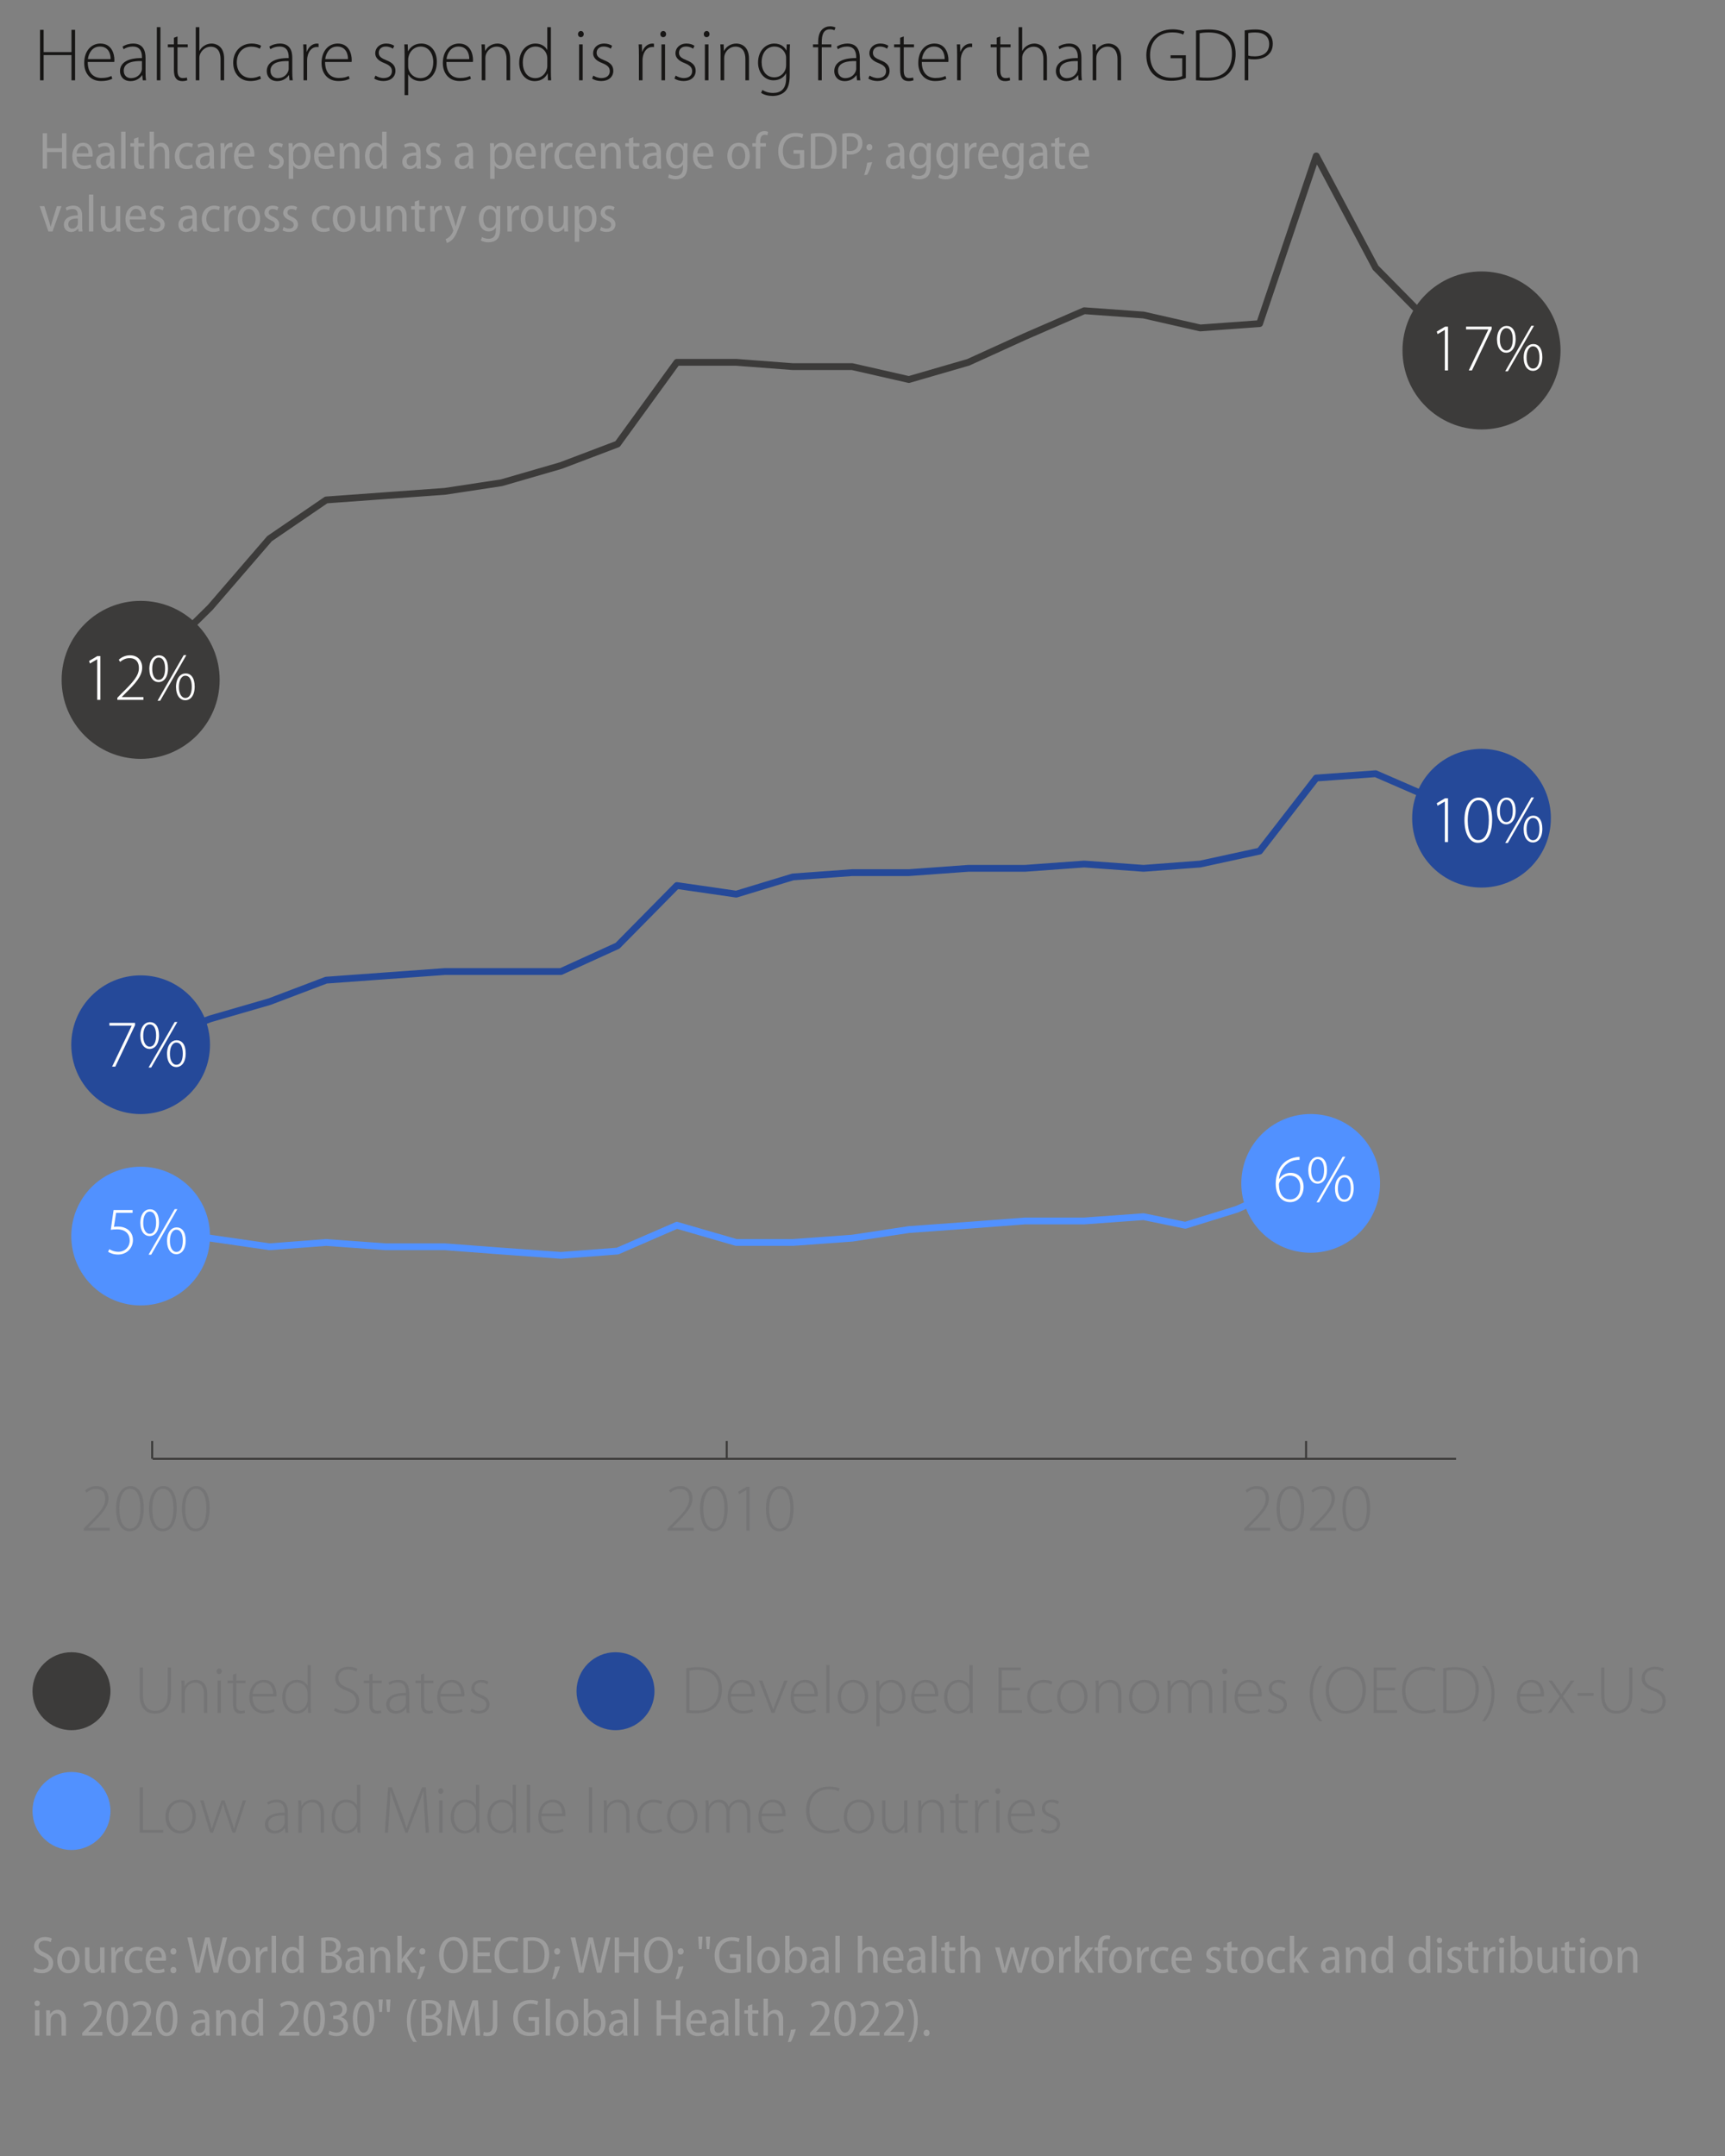 <?xml version="1.0" encoding="UTF-8"?>
<svg xmlns:xlink="http://www.w3.org/1999/xlink" viewBox="0 0 230.4 288" xmlns="http://www.w3.org/2000/svg" xmlns:inkscape="http://www.inkscape.org/namespaces/inkscape" height="288pt" version="1.1" width="230.4pt">
 <rect x="0" y="0" width="230.4" height="288" fill="#808080" stroke="none"/>
 <defs>
  <path id="GlMyriadPro-Light22" d="M4.06 3.5 L1.24 3.5 L0.82 6.44 C1.05 6.4 1.36 6.37 1.75 6.37 C3.04 6.37 3.62 7.08 3.63 8.02 C3.64 9 2.89 9.7 1.95 9.7 C1.35 9.7 0.86 9.48 0.61 9.31 L0.42 9.69 C0.7 9.9 1.25 10.11 1.92 10.11 C3.12 10.11 4.11 9.23 4.11 7.93 C4.11 7.07 3.61 6.49 3.1 6.24 C2.72 6.04 2.32 5.96 1.89 5.96 C1.6 5.96 1.44 5.98 1.29 6 L1.61 3.92 L4.06 3.92 L4.06 3.5 Z"/>
  <path id="GlMyriadPro-Light6" d="M1.75 3.39 C1.03 3.39 0.32 4.02 0.32 5.42 C0.34 6.77 0.99 7.37 1.69 7.37 C2.45 7.37 3.09 6.71 3.09 5.33 C3.09 4.01 2.51 3.39 1.75 3.39 L1.75 3.39 Z M1.7 3.73 C2.4 3.73 2.66 4.48 2.66 5.36 C2.66 6.29 2.38 7.03 1.7 7.03 C1.09 7.03 0.73 6.3 0.75 5.38 C0.75 4.47 1.1 3.73 1.7 3.73 L1.7 3.73 Z M1.93 10.13 L5.81 3.37 L5.42 3.37 L1.54 10.13 L1.93 10.13 L1.93 10.13 Z M5.71 6.08 C4.99 6.08 4.28 6.71 4.28 8.11 C4.3 9.46 4.95 10.06 5.65 10.06 C6.41 10.06 7.05 9.4 7.05 8.02 C7.05 6.7 6.47 6.08 5.71 6.08 L5.71 6.08 Z M5.66 6.42 C6.36 6.42 6.62 7.17 6.62 8.05 C6.62 8.98 6.34 9.72 5.66 9.72 C5.06 9.72 4.69 8.99 4.71 8.07 C4.71 7.16 5.06 6.42 5.66 6.42 Z"/>
  <path id="GlMyriadPro-Light23" d="M3.91 3.39 C3.74 3.39 3.5 3.41 3.26 3.47 C2.55 3.6 1.9 3.94 1.44 4.43 C0.83 5.06 0.37 6.07 0.37 7.38 C0.37 9.16 1.32 10.11 2.49 10.11 C3.81 10.11 4.51 8.98 4.51 7.85 C4.51 6.64 3.77 5.76 2.58 5.76 C1.78 5.76 1.19 6.19 0.89 6.67 L0.87 6.67 C1 5.39 1.8 4.19 3.2 3.9 C3.47 3.84 3.72 3.83 3.91 3.83 L3.91 3.39 L3.91 3.39 Z M2.52 9.71 C1.44 9.71 0.85 8.8 0.85 7.49 C0.85 7.35 0.9 7.22 0.96 7.11 C1.26 6.54 1.85 6.17 2.46 6.17 C3.35 6.17 4.02 6.75 4.02 7.89 C4.02 8.99 3.4 9.71 2.52 9.71 Z"/>
  <path id="GlMyriadPro-Light24" d="M0.62 3.5 L0.62 3.91 L3.92 3.91 L3.92 3.93 L1.02 10 L1.49 10 L4.42 3.85 L4.42 3.5 L0.62 3.5 Z"/>
  <path id="GlMyriadPro-Light18" d="M2.36 10 L2.83 10 L2.83 3.5 L2.39 3.5 L1.16 4.23 L1.28 4.61 L2.34 3.99 L2.36 3.99 L2.36 10 Z"/>
  <path id="GlMyriadPro-Light19" d="M4.33 10 L4.33 9.59 L1.13 9.59 L1.13 9.57 L1.59 9.1 C3.22 7.49 4.15 6.46 4.15 5.18 C4.15 4.41 3.69 3.39 2.34 3.39 C1.67 3.39 1.1 3.66 0.68 4.04 L0.87 4.37 C1.15 4.13 1.63 3.81 2.25 3.81 C3.35 3.81 3.66 4.54 3.66 5.28 C3.66 6.4 2.87 7.31 1.06 9.08 L0.46 9.7 L0.46 10 L4.33 10 Z"/>
  <path id="GlMyriadPro-Light17" d="M2.51 3.39 C1.41 3.39 0.38 4.42 0.38 6.78 C0.41 9.11 1.34 10.11 2.36 10.11 C3.66 10.11 4.49 8.99 4.49 6.66 C4.49 4.42 3.65 3.39 2.51 3.39 L2.51 3.39 Z M2.43 3.79 C3.54 3.79 4 5.01 4 6.71 C4 8.48 3.51 9.71 2.42 9.71 C1.49 9.71 0.87 8.6 0.87 6.79 C0.87 4.87 1.54 3.79 2.43 3.79 Z"/>
  <path id="GlMyriadPro-Light37" d="M0.81 9.99 C1.3 10.04 1.79 10.05 2.31 10.05 C3.61 10.05 4.63 9.67 5.22 9.02 C5.83 8.35 6.1 7.46 6.1 6.47 C6.1 5.45 5.8 4.69 5.26 4.13 C4.7 3.54 3.77 3.21 2.54 3.21 C1.9 3.21 1.33 3.27 0.81 3.36 L0.81 9.99 L0.81 9.99 Z M1.29 3.72 C1.58 3.66 1.99 3.61 2.51 3.61 C4.68 3.61 5.63 4.78 5.61 6.49 C5.61 8.44 4.54 9.65 2.38 9.65 C1.95 9.65 1.56 9.64 1.29 9.6 L1.29 3.72 Z"/>
  <path id="GlMyriadPro-Light70" d="M4.42 7.55 C4.44 7.46 4.44 7.39 4.44 7.26 C4.44 6.57 4.14 5.09 2.57 5.09 C1.33 5.09 0.41 6.09 0.41 7.69 C0.41 9.1 1.27 10.1 2.65 10.1 C3.49 10.1 3.98 9.89 4.16 9.79 L4.04 9.42 C3.77 9.55 3.41 9.69 2.71 9.69 C1.71 9.69 0.88 9.08 0.88 7.55 L4.42 7.55 L4.42 7.55 Z M0.9 7.17 C0.99 6.43 1.45 5.49 2.51 5.49 C3.67 5.49 3.95 6.5 3.94 7.17 L0.9 7.17 Z"/>
  <path id="GlMyriadPro-Light87" d="M0.15 5.2 L2.03 10 L2.45 10 L4.4 5.2 L3.9 5.2 L2.76 8.18 C2.58 8.64 2.4 9.06 2.27 9.46 L2.25 9.46 C2.12 9.06 1.97 8.65 1.78 8.18 L0.66 5.2 L0.15 5.2 Z"/>
  <path id="GlMyriadPro-Light77" d="M0.81 10 L1.29 10 L1.29 2.9 L0.81 2.9 L0.81 10 Z"/>
  <path id="GlMyriadPro-Light80" d="M2.68 5.09 C1.49 5.09 0.41 6 0.41 7.64 C0.41 9.14 1.37 10.11 2.61 10.11 C3.68 10.11 4.91 9.34 4.91 7.55 C4.91 6.09 4.01 5.09 2.68 5.09 L2.68 5.09 Z M2.67 5.49 C3.94 5.49 4.43 6.7 4.43 7.58 C4.43 8.81 3.64 9.71 2.64 9.71 C1.66 9.71 0.89 8.81 0.89 7.61 C0.89 6.58 1.44 5.49 2.67 5.49 Z"/>
  <path id="GlMyriadPro-Light81" d="M0.8 11.98 L1.28 11.98 L1.28 9.22 L1.3 9.22 C1.63 9.8 2.24 10.11 2.93 10.11 C4.09 10.11 5.11 9.23 5.11 7.52 C5.11 6.11 4.28 5.09 3.04 5.09 C2.21 5.09 1.62 5.48 1.27 6.11 L1.25 6.11 L1.22 5.2 L0.76 5.2 C0.79 5.66 0.8 6.13 0.8 6.73 L0.8 11.98 L0.8 11.98 Z M1.28 7.17 C1.28 7.04 1.32 6.89 1.35 6.76 C1.56 5.97 2.24 5.49 2.94 5.49 C4.03 5.49 4.63 6.46 4.63 7.54 C4.63 8.82 4 9.71 2.9 9.71 C2.16 9.71 1.52 9.23 1.32 8.49 C1.29 8.37 1.28 8.24 1.28 8.11 L1.28 7.17 Z"/>
  <path id="GlMyriadPro-Light69" d="M4.16 2.9 L4.16 5.94 L4.14 5.94 C3.93 5.52 3.4 5.09 2.57 5.09 C1.39 5.09 0.4 6.09 0.41 7.69 C0.41 9.12 1.29 10.11 2.48 10.11 C3.37 10.11 3.94 9.62 4.19 9.09 L4.21 9.09 L4.25 10 L4.68 10 C4.65 9.66 4.64 9.24 4.64 8.88 L4.64 2.9 L4.16 2.9 L4.16 2.9 Z M4.16 8.06 C4.16 8.21 4.15 8.33 4.11 8.46 C3.91 9.25 3.26 9.71 2.57 9.71 C1.43 9.71 0.89 8.72 0.89 7.64 C0.89 6.4 1.55 5.49 2.6 5.49 C3.38 5.49 3.95 6.02 4.11 6.66 C4.15 6.79 4.16 6.97 4.16 7.1 L4.16 8.06 Z"/>
  <path id="GlMyriadPro-Light1" d=""/>
  <path id="GlMyriadPro-Light38" d="M3.98 6.25 L1.29 6.25 L1.29 3.66 L4.14 3.66 L4.14 3.26 L0.81 3.26 L0.81 10 L4.3 10 L4.3 9.6 L1.29 9.6 L1.29 6.65 L3.98 6.65 L3.98 6.25 Z"/>
  <path id="GlMyriadPro-Light68" d="M3.99 9.41 C3.73 9.53 3.36 9.69 2.79 9.69 C1.68 9.69 0.89 8.87 0.89 7.61 C0.89 6.49 1.55 5.5 2.84 5.5 C3.37 5.5 3.74 5.65 3.97 5.78 L4.14 5.39 C3.96 5.26 3.47 5.09 2.88 5.09 C1.45 5.09 0.41 6.13 0.41 7.65 C0.41 9.09 1.33 10.1 2.71 10.1 C3.41 10.1 3.91 9.89 4.12 9.79 L3.99 9.41 Z"/>
  <path id="GlMyriadPro-Light79" d="M0.81 10 L1.29 10 L1.29 7.03 C1.29 6.88 1.32 6.72 1.35 6.6 C1.54 5.98 2.12 5.5 2.79 5.5 C3.78 5.5 4.12 6.29 4.12 7.16 L4.12 10 L4.6 10 L4.6 7.12 C4.6 5.32 3.38 5.09 2.92 5.09 C2.14 5.09 1.53 5.53 1.27 6.07 L1.25 6.07 L1.22 5.2 L0.77 5.2 C0.8 5.58 0.81 5.91 0.81 6.35 L0.81 10 Z"/>
  <path id="GlMyriadPro-Light78" d="M0.81 10 L1.29 10 L1.29 7.04 C1.29 6.88 1.32 6.71 1.36 6.58 C1.54 6.02 2.05 5.5 2.69 5.5 C3.47 5.5 3.88 6.13 3.88 7 L3.88 10 L4.36 10 L4.36 6.92 C4.36 6.75 4.4 6.59 4.44 6.45 C4.63 5.94 5.1 5.5 5.7 5.5 C6.53 5.5 6.95 6.14 6.95 7.22 L6.95 10 L7.43 10 L7.43 7.17 C7.43 5.35 6.33 5.09 5.86 5.09 C5.35 5.09 5.03 5.23 4.72 5.49 C4.54 5.64 4.36 5.85 4.23 6.14 L4.21 6.14 C4 5.53 3.49 5.09 2.83 5.09 C2.04 5.09 1.58 5.5 1.27 6.05 L1.25 6.05 L1.22 5.2 L0.77 5.2 C0.8 5.58 0.81 5.91 0.81 6.35 L0.81 10 Z"/>
  <path id="GlMyriadPro-Light74" d="M1.29 10 L1.29 5.2 L0.81 5.2 L0.81 10 L1.29 10 L1.29 10 Z M1.05 3.41 C0.83 3.41 0.66 3.61 0.66 3.83 C0.66 4.05 0.81 4.24 1.03 4.24 C1.28 4.24 1.43 4.05 1.43 3.83 C1.43 3.6 1.27 3.41 1.05 3.41 Z"/>
  <path id="GlMyriadPro-Light84" d="M0.44 9.77 C0.76 9.97 1.2 10.1 1.66 10.1 C2.64 10.1 3.28 9.55 3.28 8.73 C3.28 8 2.82 7.61 2.04 7.31 C1.39 7.04 1.05 6.82 1.05 6.32 C1.05 5.88 1.37 5.49 1.98 5.49 C2.46 5.49 2.77 5.66 2.94 5.78 L3.12 5.39 C2.88 5.22 2.5 5.09 2.06 5.09 C1.13 5.09 0.58 5.7 0.58 6.39 C0.58 6.97 1.01 7.4 1.8 7.7 C2.49 7.98 2.81 8.26 2.81 8.79 C2.81 9.29 2.45 9.7 1.69 9.7 C1.26 9.7 0.87 9.53 0.61 9.37 L0.44 9.77 Z"/>
  <path id="GlMyriadPro-Light9" d="M2.08 3.04 C1.39 3.92 0.67 5.18 0.67 7.16 C0.67 9.12 1.39 10.38 2.08 11.24 L2.53 11.24 C1.73 10.2 1.13 8.96 1.13 7.17 C1.13 5.33 1.7 4.07 2.53 3.04 L2.08 3.04 Z"/>
  <path id="GlMyriadPro-Light48" d="M3.4 3.14 C1.71 3.14 0.37 4.48 0.37 6.69 C0.37 8.8 1.66 10.11 3.32 10.11 C4.88 10.11 6.34 8.94 6.34 6.56 C6.34 4.47 5.1 3.14 3.4 3.14 L3.4 3.14 Z M3.37 3.54 C5.06 3.54 5.84 5.16 5.84 6.59 C5.84 8.26 4.95 9.71 3.35 9.71 C1.75 9.71 0.87 8.2 0.87 6.68 C0.87 5.1 1.66 3.54 3.37 3.54 Z"/>
  <path id="GlMyriadPro-Light36" d="M5.24 9.38 C4.85 9.57 4.29 9.69 3.72 9.69 C1.91 9.69 0.87 8.51 0.87 6.68 C0.87 4.74 1.98 3.56 3.8 3.56 C4.37 3.56 4.86 3.68 5.2 3.85 L5.35 3.45 C5.15 3.34 4.65 3.15 3.79 3.15 C1.66 3.15 0.37 4.67 0.37 6.67 C0.37 9.06 1.93 10.1 3.56 10.1 C4.39 10.1 5.04 9.93 5.38 9.76 L5.24 9.38 Z"/>
  <path id="GlMyriadPro-Light10" d="M0.57 11.24 C1.26 10.36 1.98 9.11 1.98 7.14 C1.98 5.16 1.26 3.9 0.57 3.04 L0.12 3.04 C0.93 4.08 1.52 5.32 1.52 7.13 C1.52 8.95 0.92 10.21 0.12 11.24 L0.57 11.24 Z"/>
  <path id="GlMyriadPro-Light89" d="M0.21 5.2 L1.87 7.55 L0.11 10 L0.65 10 L1.49 8.78 C1.72 8.46 1.91 8.19 2.09 7.88 L2.11 7.88 C2.31 8.19 2.49 8.48 2.71 8.78 L3.56 10 L4.11 10 L2.37 7.54 L4.05 5.2 L3.52 5.2 L2.7 6.37 C2.51 6.64 2.32 6.9 2.14 7.19 L2.12 7.19 C1.94 6.9 1.77 6.66 1.57 6.37 L0.75 5.2 L0.21 5.2 Z"/>
  <path id="GlMyriadPro-Light14" d="M0.3 7.04 L0.3 7.46 L2.68 7.46 L2.68 7.04 L0.3 7.04 Z"/>
  <path id="GlMyriadPro-Light54" d="M0.81 3.26 L0.81 7.36 C0.81 9.42 1.88 10.11 3.06 10.11 C4.33 10.11 5.45 9.35 5.45 7.28 L5.45 3.26 L4.97 3.26 L4.97 7.33 C4.97 8.98 4.2 9.7 3.08 9.7 C2.09 9.7 1.29 9.04 1.29 7.33 L1.29 3.26 L0.81 3.26 Z"/>
  <path id="GlMyriadPro-Light52" d="M0.42 9.65 C0.77 9.92 1.45 10.11 2.03 10.11 C3.47 10.11 4.17 9.23 4.17 8.25 C4.17 7.24 3.58 6.74 2.47 6.29 C1.5 5.91 1.07 5.53 1.07 4.78 C1.07 4.25 1.44 3.55 2.53 3.55 C3.11 3.55 3.54 3.74 3.72 3.87 L3.9 3.47 C3.67 3.31 3.19 3.15 2.56 3.15 C1.41 3.15 0.6 3.87 0.6 4.86 C0.6 5.78 1.25 6.34 2.33 6.72 C3.31 7.1 3.7 7.54 3.7 8.3 C3.7 9.13 3.08 9.7 2.07 9.7 C1.51 9.7 0.98 9.52 0.6 9.26 L0.42 9.65 Z"/>
  <path id="GlMyriadPro-Light85" d="M0.99 4.32 L0.99 5.2 L0.18 5.2 L0.18 5.59 L0.99 5.59 L0.99 8.62 C0.99 9.11 1.07 9.52 1.29 9.77 C1.47 10 1.76 10.11 2.11 10.11 C2.4 10.11 2.62 10.06 2.78 9.99 L2.72 9.63 C2.6 9.67 2.42 9.7 2.17 9.7 C1.66 9.7 1.47 9.32 1.47 8.71 L1.47 5.59 L2.84 5.59 L2.84 5.2 L1.47 5.2 L1.47 4.14 L0.99 4.32 Z"/>
  <path id="GlMyriadPro-Light66" d="M3.8 6.98 C3.8 6.13 3.53 5.09 2.14 5.09 C1.71 5.09 1.17 5.21 0.73 5.5 L0.88 5.85 C1.23 5.6 1.67 5.49 2.09 5.49 C3.23 5.48 3.32 6.43 3.32 6.9 L3.32 7.03 C1.36 7.01 0.39 7.68 0.39 8.79 C0.39 9.43 0.83 10.11 1.8 10.11 C2.57 10.11 3.1 9.68 3.34 9.31 L3.36 9.31 L3.43 10 L3.87 10 C3.81 9.63 3.8 9.24 3.8 8.86 L3.8 6.98 L3.8 6.98 Z M3.32 8.46 C3.32 8.54 3.31 8.65 3.27 8.75 C3.11 9.22 2.65 9.71 1.85 9.71 C1.35 9.71 0.89 9.4 0.89 8.71 C0.89 7.56 2.27 7.4 3.32 7.43 L3.32 8.46 Z"/>
  <path id="GlMyriadPro-Light45" d="M0.81 10 L4.29 10 L4.29 9.6 L1.29 9.6 L1.29 3.26 L0.81 3.26 L0.81 10 Z"/>
  <path id="GlMyriadPro-Light88" d="M0.23 5.2 L1.71 10 L2.13 10 L3.08 7.34 C3.28 6.79 3.46 6.25 3.6 5.69 L3.62 5.69 C3.75 6.23 3.92 6.75 4.12 7.33 L5.03 10 L5.44 10 L7.04 5.2 L6.55 5.2 L5.7 7.92 C5.51 8.5 5.36 8.98 5.26 9.43 L5.24 9.43 C5.12 8.98 4.97 8.49 4.77 7.91 L3.85 5.2 L3.4 5.2 L2.44 7.93 C2.25 8.48 2.08 8.99 1.96 9.43 L1.94 9.43 C1.83 8.97 1.69 8.49 1.53 7.93 L0.72 5.2 L0.23 5.2 Z"/>
  <path id="GlMyriadPro-Light46" d="M6.7 10 L7.17 10 L6.72 3.26 L6.15 3.26 L4.64 7.15 C4.3 8.05 4.06 8.71 3.89 9.33 L3.86 9.33 C3.67 8.68 3.44 8 3.12 7.14 L1.67 3.26 L1.12 3.26 L0.63 10 L1.1 10 L1.31 6.9 C1.39 5.78 1.44 4.61 1.46 3.82 L1.48 3.82 C1.68 4.56 1.97 5.37 2.35 6.42 L3.68 10 L4.01 10 L5.43 6.33 C5.82 5.33 6.09 4.55 6.34 3.82 L6.36 3.82 C6.36 4.55 6.44 5.79 6.5 6.8 L6.7 10 Z"/>
  <path id="GlMyriadPro-Light42" d="M0.81 3.26 L0.81 10 L1.29 10 L1.29 3.26 L0.81 3.26 Z"/>
  <path id="GlMyriadPro-Light86" d="M4.51 5.2 L4.03 5.2 L4.03 8.19 C4.03 8.38 3.99 8.57 3.94 8.72 C3.73 9.2 3.22 9.69 2.52 9.69 C1.57 9.69 1.25 8.94 1.25 7.9 L1.25 5.2 L0.77 5.2 L0.77 7.99 C0.77 9.8 1.8 10.11 2.41 10.11 C3.26 10.11 3.81 9.59 4.05 9.14 L4.07 9.14 L4.1 10 L4.55 10 C4.52 9.63 4.51 9.25 4.51 8.83 L4.51 5.2 Z"/>
  <path id="GlMyriadPro-Light83" d="M0.8 10 L1.28 10 L1.28 7.35 C1.28 7.19 1.29 7.03 1.32 6.89 C1.45 6.12 1.92 5.55 2.58 5.55 C2.67 5.55 2.74 5.55 2.81 5.57 L2.81 5.11 C2.75 5.1 2.68 5.09 2.61 5.09 C1.96 5.09 1.46 5.57 1.25 6.17 L1.22 6.17 L1.2 5.2 L0.76 5.2 C0.79 5.67 0.8 6.16 0.8 6.64 L0.8 10 Z"/>
  <path id="GlMyriadPro-Light41" d="M0.81 3.26 L0.81 10 L1.29 10 L1.29 6.63 L5.01 6.63 L5.01 10 L5.49 10 L5.49 3.26 L5.01 3.26 L5.01 6.23 L1.29 6.23 L1.29 3.26 L0.81 3.26 Z"/>
  <path id="GlMyriadPro-Light73" d="M0.81 10 L1.29 10 L1.29 7.07 C1.29 6.87 1.3 6.74 1.35 6.59 C1.56 6 2.12 5.51 2.8 5.51 C3.78 5.51 4.12 6.29 4.12 7.16 L4.12 10 L4.6 10 L4.6 7.11 C4.6 5.32 3.38 5.09 2.93 5.09 C2.57 5.09 2.24 5.19 1.96 5.37 C1.68 5.53 1.45 5.79 1.31 6.06 L1.29 6.06 L1.29 2.9 L0.81 2.9 L0.81 10 Z"/>
  <path id="GlMyriadPro-Light72" d="M4.64 6.44 C4.64 5.94 4.65 5.56 4.68 5.2 L4.24 5.2 L4.21 6.01 L4.19 6.01 C3.99 5.61 3.52 5.09 2.57 5.09 C1.51 5.09 0.41 5.97 0.41 7.64 C0.41 8.95 1.26 10 2.47 10 C3.33 10 3.89 9.56 4.14 9.07 L4.16 9.07 L4.16 9.75 C4.16 11.17 3.43 11.69 2.42 11.69 C1.8 11.69 1.33 11.51 0.99 11.29 L0.82 11.67 C1.19 11.95 1.8 12.09 2.35 12.09 C2.89 12.09 3.54 11.94 3.98 11.52 C4.38 11.14 4.64 10.53 4.64 9.3 L4.64 6.44 L4.64 6.44 Z M4.16 8.01 C4.16 8.18 4.13 8.36 4.08 8.52 C3.83 9.21 3.24 9.6 2.59 9.6 C1.46 9.6 0.89 8.67 0.89 7.59 C0.89 6.32 1.59 5.49 2.61 5.49 C3.4 5.49 3.9 6 4.1 6.58 C4.15 6.72 4.16 6.87 4.16 7.05 L4.16 8.01 Z"/>
  <path id="GlMyriadPro-Light71" d="M1.32 10 L1.32 5.59 L2.6 5.59 L2.6 5.2 L1.32 5.2 L1.32 4.93 C1.32 4.01 1.5 3.19 2.4 3.19 C2.69 3.19 2.87 3.25 3.01 3.32 L3.16 2.95 C3.01 2.87 2.75 2.79 2.44 2.79 C2.06 2.79 1.67 2.92 1.37 3.21 C0.98 3.6 0.84 4.2 0.84 4.94 L0.84 5.2 L0.15 5.2 L0.15 5.59 L0.84 5.59 L0.84 10 L1.32 10 Z"/>
  <path id="GlMyriadPro-Light40" d="M5.65 6.66 L3.61 6.66 L3.61 7.05 L5.17 7.05 L5.17 9.43 C4.92 9.56 4.47 9.66 3.76 9.66 C1.98 9.66 0.87 8.53 0.87 6.63 C0.87 4.8 2.01 3.6 3.86 3.6 C4.51 3.6 4.95 3.72 5.3 3.89 L5.46 3.49 C5.2 3.36 4.61 3.19 3.89 3.19 C1.6 3.19 0.37 4.78 0.37 6.65 C0.37 7.73 0.74 8.64 1.3 9.19 C1.98 9.84 2.79 10.07 3.68 10.07 C4.6 10.07 5.31 9.84 5.65 9.7 L5.65 6.66 Z"/>
  <path id="GlMyriadPro-Light49" d="M0.81 10 L1.29 10 L1.29 7.12 C1.53 7.19 1.8 7.2 2.11 7.2 C2.94 7.2 3.66 6.94 4.09 6.45 C4.4 6.11 4.56 5.68 4.56 5.1 C4.56 4.54 4.37 4.09 4.04 3.78 C3.67 3.42 3.06 3.21 2.26 3.21 C1.69 3.21 1.2 3.27 0.81 3.34 L0.81 10 L0.81 10 Z M1.29 3.69 C1.47 3.65 1.8 3.61 2.24 3.61 C3.31 3.61 4.08 4.09 4.08 5.15 C4.08 6.22 3.36 6.8 2.15 6.8 C1.82 6.8 1.52 6.78 1.29 6.7 L1.29 3.69 Z"/>
  <path id="GlMyriadPro-SemiCn41" d="M0.71 3.26 L0.71 10 L1.55 10 L1.55 6.84 L4.4 6.84 L4.4 10 L5.24 10 L5.24 3.26 L4.4 3.26 L4.4 6.1 L1.55 6.1 L1.55 3.26 L0.71 3.26 Z"/>
  <path id="GlMyriadPro-SemiCn70" d="M4.22 7.71 C4.24 7.61 4.25 7.48 4.25 7.29 C4.25 6.35 3.85 5.07 2.45 5.07 C1.17 5.07 0.36 6.16 0.36 7.65 C0.36 9.12 1.17 10.09 2.56 10.09 C3.21 10.09 3.71 9.95 4 9.81 L3.86 9.2 C3.58 9.33 3.22 9.43 2.68 9.43 C1.9 9.43 1.19 8.99 1.18 7.71 L4.22 7.71 L4.22 7.71 Z M1.19 7.1 C1.25 6.48 1.59 5.69 2.37 5.69 C3.18 5.69 3.45 6.42 3.44 7.1 L1.19 7.1 Z"/>
  <path id="GlMyriadPro-SemiCn66" d="M3.82 6.97 C3.82 5.97 3.44 5.07 2.12 5.07 C1.55 5.07 1.01 5.24 0.67 5.46 L0.86 6.03 C1.16 5.83 1.57 5.71 1.98 5.71 C2.85 5.7 2.98 6.34 2.98 6.81 L2.98 6.93 C1.34 6.92 0.33 7.53 0.33 8.71 C0.33 9.45 0.83 10.1 1.7 10.1 C2.32 10.1 2.78 9.79 3.03 9.42 L3.06 9.42 L3.13 10 L3.89 10 C3.83 9.67 3.82 9.26 3.82 8.86 L3.82 6.97 L3.82 6.97 Z M3 8.4 C3 8.49 2.99 8.59 2.96 8.68 C2.84 9.11 2.47 9.46 1.92 9.46 C1.53 9.46 1.17 9.21 1.17 8.62 C1.17 7.65 2.21 7.51 3 7.52 L3 8.4 Z"/>
  <path id="GlMyriadPro-SemiCn77" d="M0.68 10 L1.52 10 L1.52 2.95 L0.68 2.95 L0.68 10 Z"/>
  <path id="GlMyriadPro-SemiCn85" d="M0.86 4.29 L0.86 5.16 L0.16 5.16 L0.16 5.8 L0.86 5.8 L0.86 8.49 C0.86 9.09 0.96 9.49 1.18 9.74 C1.38 9.97 1.7 10.09 2.07 10.09 C2.39 10.09 2.63 10.04 2.79 9.98 L2.76 9.34 C2.64 9.37 2.51 9.39 2.31 9.39 C1.88 9.39 1.69 9.1 1.69 8.49 L1.69 5.8 L2.85 5.8 L2.85 5.16 L1.69 5.16 L1.69 4.01 L0.86 4.29 Z"/>
  <path id="GlMyriadPro-SemiCn73" d="M0.68 10 L1.52 10 L1.52 7.02 C1.52 6.87 1.53 6.73 1.57 6.62 C1.72 6.13 2.12 5.77 2.62 5.77 C3.35 5.77 3.6 6.39 3.6 7.12 L3.6 10 L4.44 10 L4.44 7.02 C4.44 5.49 3.56 5.07 2.93 5.07 C2.61 5.07 2.34 5.16 2.1 5.29 C1.87 5.43 1.67 5.63 1.54 5.85 L1.52 5.85 L1.52 2.95 L0.68 2.95 L0.68 10 Z"/>
  <path id="GlMyriadPro-SemiCn68" d="M3.66 9.2 C3.43 9.3 3.15 9.4 2.74 9.4 C1.85 9.4 1.22 8.72 1.22 7.59 C1.22 6.61 1.74 5.75 2.75 5.75 C3.16 5.75 3.45 5.86 3.63 5.95 L3.82 5.3 C3.61 5.19 3.2 5.07 2.76 5.07 C1.29 5.07 0.36 6.17 0.36 7.63 C0.36 9.14 1.25 10.09 2.58 10.09 C3.14 10.09 3.58 9.95 3.79 9.84 L3.66 9.2 Z"/>
  <path id="GlMyriadPro-SemiCn83" d="M0.67 10 L1.51 10 L1.51 7.39 C1.51 7.24 1.52 7.1 1.54 6.97 C1.65 6.35 2.07 5.89 2.65 5.89 C2.75 5.89 2.83 5.89 2.9 5.91 L2.9 5.09 C2.83 5.07 2.77 5.07 2.68 5.07 C2.14 5.07 1.64 5.47 1.44 6.06 L1.41 6.06 L1.37 5.16 L0.63 5.16 C0.65 5.58 0.67 6.07 0.67 6.59 L0.67 10 Z"/>
  <path id="GlMyriadPro-SemiCn1" d=""/>
  <path id="GlMyriadPro-SemiCn84" d="M0.34 9.77 C0.64 9.96 1.1 10.09 1.58 10.09 C2.62 10.09 3.28 9.53 3.28 8.64 C3.28 7.94 2.84 7.51 2.09 7.18 C1.51 6.91 1.27 6.73 1.27 6.36 C1.27 6.01 1.53 5.71 2.02 5.71 C2.41 5.71 2.72 5.85 2.91 5.97 L3.12 5.35 C2.87 5.2 2.49 5.07 2.03 5.07 C1.08 5.07 0.46 5.68 0.46 6.46 C0.46 7.03 0.85 7.49 1.65 7.83 C2.25 8.1 2.47 8.33 2.47 8.74 C2.47 9.15 2.18 9.45 1.6 9.45 C1.2 9.45 0.78 9.28 0.55 9.13 L0.34 9.77 Z"/>
  <path id="GlMyriadPro-SemiCn81" d="M0.67 11.96 L1.51 11.96 L1.51 9.4 L1.53 9.4 C1.77 9.82 2.24 10.1 2.83 10.1 C3.85 10.1 4.82 9.28 4.82 7.53 C4.82 6.03 4.04 5.07 2.96 5.07 C2.3 5.07 1.78 5.36 1.45 5.93 L1.43 5.93 L1.38 5.16 L0.63 5.16 C0.65 5.58 0.67 6.06 0.67 6.72 L0.67 11.96 L0.67 11.96 Z M1.51 7.13 C1.51 7.01 1.53 6.88 1.56 6.77 C1.69 6.18 2.18 5.76 2.7 5.76 C3.54 5.76 3.97 6.59 3.97 7.56 C3.97 8.63 3.53 9.42 2.68 9.42 C2.18 9.42 1.7 9.09 1.55 8.46 C1.52 8.34 1.51 8.22 1.51 8.09 L1.51 7.13 Z"/>
  <path id="GlMyriadPro-SemiCn79" d="M0.68 10 L1.52 10 L1.52 7.05 C1.52 6.9 1.54 6.75 1.57 6.64 C1.71 6.14 2.12 5.77 2.62 5.77 C3.36 5.77 3.6 6.4 3.6 7.12 L3.6 10 L4.44 10 L4.44 7.01 C4.44 5.5 3.56 5.07 2.9 5.07 C2.19 5.07 1.68 5.47 1.45 5.9 L1.43 5.9 L1.38 5.16 L0.64 5.16 C0.66 5.56 0.68 5.93 0.68 6.45 L0.68 10 Z"/>
  <path id="GlMyriadPro-SemiCn69" d="M3.63 2.95 L3.63 5.75 L3.61 5.75 C3.4 5.36 2.95 5.07 2.32 5.07 C1.27 5.07 0.36 6 0.36 7.64 C0.36 9.14 1.17 10.1 2.24 10.1 C2.94 10.1 3.46 9.71 3.69 9.23 L3.72 9.23 L3.77 10 L4.51 10 C4.49 9.68 4.47 9.18 4.47 8.78 L4.47 2.95 L3.63 2.95 L3.63 2.95 Z M3.63 8.07 C3.63 8.2 3.62 8.32 3.59 8.43 C3.42 9.1 2.95 9.41 2.47 9.41 C1.63 9.41 1.21 8.6 1.21 7.61 C1.21 6.57 1.66 5.75 2.49 5.75 C3.07 5.75 3.49 6.2 3.6 6.74 C3.62 6.85 3.63 6.99 3.63 7.1 L3.63 8.07 Z"/>
  <path id="GlMyriadPro-SemiCn72" d="M4.44 6.54 C4.44 5.91 4.46 5.5 4.48 5.16 L3.74 5.16 L3.7 5.83 L3.68 5.83 C3.48 5.47 3.09 5.07 2.35 5.07 C1.36 5.07 0.37 5.94 0.37 7.62 C0.37 8.98 1.14 9.99 2.24 9.99 C2.88 9.99 3.36 9.67 3.59 9.24 L3.61 9.24 L3.61 9.77 C3.61 10.95 3.04 11.39 2.22 11.39 C1.69 11.39 1.24 11.23 0.96 11.06 L0.75 11.71 C1.1 11.93 1.67 12.06 2.2 12.06 C2.79 12.06 3.4 11.9 3.82 11.5 C4.23 11.1 4.44 10.49 4.44 9.32 L4.44 6.54 L4.44 6.54 Z M3.6 8.03 C3.6 8.18 3.59 8.34 3.54 8.49 C3.36 9.06 2.93 9.33 2.48 9.33 C1.68 9.33 1.22 8.61 1.22 7.57 C1.22 6.47 1.73 5.75 2.48 5.75 C3.07 5.75 3.42 6.16 3.56 6.62 C3.59 6.73 3.6 6.86 3.6 7 L3.6 8.03 Z"/>
  <path id="GlMyriadPro-SemiCn80" d="M2.53 5.07 C1.34 5.07 0.36 5.95 0.36 7.61 C0.36 9.19 1.28 10.1 2.46 10.1 C3.5 10.1 4.63 9.36 4.63 7.55 C4.63 6.02 3.76 5.07 2.53 5.07 L2.53 5.07 Z M2.5 5.72 C3.44 5.72 3.77 6.78 3.77 7.57 C3.77 8.56 3.29 9.45 2.5 9.45 C1.69 9.45 1.22 8.57 1.22 7.59 C1.22 6.73 1.57 5.72 2.5 5.72 Z"/>
  <path id="GlMyriadPro-SemiCn71" d="M1.62 10 L1.62 5.8 L2.7 5.8 L2.7 5.16 L1.62 5.16 L1.62 4.89 C1.62 4.18 1.8 3.54 2.48 3.54 C2.72 3.54 2.88 3.59 3 3.64 L3.12 2.99 C2.96 2.91 2.72 2.85 2.41 2.85 C2.04 2.85 1.62 2.97 1.3 3.29 C0.91 3.68 0.78 4.28 0.78 4.91 L0.78 5.16 L0.12 5.16 L0.12 5.8 L0.78 5.8 L0.78 10 L1.62 10 Z"/>
  <path id="GlMyriadPro-SemiCn40" d="M5.3 6.47 L3.27 6.47 L3.27 7.15 L4.48 7.15 L4.48 9.22 C4.32 9.3 4.01 9.37 3.53 9.37 C2.18 9.37 1.23 8.46 1.23 6.64 C1.23 4.83 2.25 3.91 3.65 3.91 C4.23 3.91 4.62 4.02 4.93 4.16 L5.13 3.46 C4.86 3.33 4.33 3.19 3.66 3.19 C1.72 3.19 0.36 4.49 0.35 6.69 C0.35 7.8 0.7 8.7 1.25 9.25 C1.84 9.84 2.6 10.07 3.49 10.07 C4.25 10.07 4.94 9.88 5.3 9.74 L5.3 6.47 Z"/>
  <path id="GlMyriadPro-SemiCn37" d="M0.71 9.98 C1.09 10.03 1.54 10.05 2.07 10.05 C3.22 10.05 4.14 9.74 4.72 9.15 C5.29 8.58 5.64 7.7 5.64 6.46 C5.64 5.28 5.28 4.47 4.7 3.95 C4.18 3.47 3.4 3.21 2.31 3.21 C1.72 3.21 1.17 3.26 0.71 3.35 L0.71 9.98 L0.71 9.98 Z M1.55 3.96 C1.74 3.92 2.02 3.88 2.37 3.88 C3.98 3.88 4.77 4.87 4.76 6.49 C4.76 8.45 3.81 9.37 2.25 9.36 C2 9.36 1.74 9.36 1.55 9.33 L1.55 3.96 Z"/>
  <path id="GlMyriadPro-SemiCn49" d="M0.71 10 L1.55 10 L1.55 7.28 C1.72 7.32 1.92 7.33 2.14 7.33 C2.92 7.33 3.63 7.08 4.06 6.58 C4.38 6.24 4.55 5.77 4.55 5.16 C4.55 4.56 4.34 4.07 3.99 3.75 C3.6 3.39 3 3.21 2.22 3.21 C1.59 3.21 1.1 3.27 0.71 3.34 L0.71 10 L0.71 10 Z M1.55 3.94 C1.69 3.91 1.93 3.88 2.25 3.88 C3.18 3.88 3.71 4.37 3.71 5.21 C3.71 6.14 3.11 6.65 2.15 6.65 C1.91 6.65 1.71 6.64 1.55 6.59 L1.55 3.94 Z"/>
  <path id="GlMyriadPro-SemiCn28" d="M0.75 11.17 C1.03 10.71 1.47 9.6 1.7 8.77 L0.76 8.87 C0.65 9.58 0.38 10.65 0.17 11.24 L0.75 11.17 L0.75 11.17 Z M1.15 6.53 C1.51 6.53 1.73 6.27 1.73 5.92 C1.73 5.56 1.51 5.31 1.17 5.31 C0.84 5.31 0.6 5.57 0.6 5.92 C0.6 6.27 0.83 6.53 1.15 6.53 Z"/>
  <path id="GlMyriadPro-SemiCn87" d="M0.13 5.16 L1.8 10 L2.59 10 L4.3 5.16 L3.43 5.16 L2.59 7.88 C2.46 8.3 2.34 8.7 2.24 9.1 L2.22 9.1 C2.12 8.7 2.01 8.29 1.88 7.88 L1.03 5.16 L0.13 5.16 Z"/>
  <path id="GlMyriadPro-SemiCn86" d="M4.37 5.16 L3.53 5.16 L3.53 8.19 C3.53 8.36 3.5 8.51 3.46 8.64 C3.34 8.98 2.99 9.4 2.44 9.4 C1.73 9.4 1.49 8.79 1.49 7.92 L1.49 5.16 L0.65 5.16 L0.65 8.06 C0.65 9.61 1.38 10.1 2.17 10.1 C2.93 10.1 3.4 9.64 3.6 9.3 L3.62 9.3 L3.67 10 L4.41 10 C4.39 9.62 4.37 9.19 4.37 8.68 L4.37 5.16 Z"/>
  <path id="GlMyriadPro-SemiCn90" d="M0.1 5.16 L1.72 9.62 C1.75 9.71 1.77 9.78 1.77 9.83 C1.77 9.89 1.74 9.95 1.7 10.05 C1.54 10.44 1.28 10.77 1.06 10.99 C0.81 11.22 0.53 11.38 0.31 11.47 L0.55 12.18 C0.75 12.13 1.16 11.96 1.57 11.56 C2.16 10.98 2.56 10.03 3.09 8.5 L4.25 5.16 L3.37 5.16 L2.52 7.98 C2.42 8.33 2.32 8.7 2.25 8.99 L2.22 8.99 C2.15 8.69 2.05 8.33 1.95 8 L1.01 5.16 L0.1 5.16 Z"/>
  <path id="GlMyriadPro-SemiCn52" d="M0.37 9.7 C0.68 9.91 1.33 10.09 1.92 10.09 C3.36 10.09 4.14 9.24 4.14 8.17 C4.14 7.25 3.63 6.68 2.58 6.19 C1.74 5.81 1.35 5.51 1.35 4.87 C1.35 4.41 1.69 3.88 2.53 3.88 C3.06 3.88 3.46 4.05 3.67 4.17 L3.89 3.47 C3.64 3.32 3.17 3.17 2.57 3.17 C1.33 3.17 0.5 3.94 0.5 4.98 C0.5 5.9 1.2 6.5 2.13 6.88 C2.93 7.24 3.29 7.61 3.29 8.23 C3.29 8.92 2.8 9.38 1.96 9.38 C1.44 9.38 0.92 9.21 0.58 8.99 L0.37 9.7 Z"/>
  <path id="GlMyriadPro-SemiCn27" d="M1.07 6.53 C1.43 6.53 1.65 6.27 1.65 5.92 C1.65 5.56 1.43 5.31 1.09 5.31 C0.76 5.31 0.52 5.57 0.52 5.92 C0.52 6.27 0.75 6.53 1.07 6.53 L1.07 6.53 Z M1.07 10.1 C1.43 10.1 1.65 9.84 1.65 9.49 C1.65 9.13 1.43 8.88 1.09 8.88 C0.76 8.88 0.52 9.14 0.52 9.49 C0.52 9.84 0.75 10.1 1.07 10.1 Z"/>
  <path id="GlMyriadPro-SemiCn56" d="M2.61 10 L3.48 6.57 C3.7 5.73 3.85 5.05 3.95 4.35 L3.97 4.35 C4.06 5.05 4.2 5.74 4.39 6.56 L5.18 10 L6.04 10 L7.77 3.26 L6.92 3.26 L6.13 6.6 C5.94 7.42 5.78 8.16 5.65 8.97 L5.62 8.97 C5.52 8.19 5.35 7.41 5.17 6.6 L4.41 3.26 L3.58 3.26 L2.76 6.61 C2.56 7.48 2.36 8.26 2.26 8.98 L2.23 8.98 C2.12 8.28 1.97 7.47 1.79 6.62 L1.05 3.26 L0.17 3.26 L1.75 10 L2.61 10 Z"/>
  <path id="GlMyriadPro-SemiCn35" d="M0.71 9.98 C0.98 10.01 1.39 10.05 1.96 10.05 C2.97 10.05 3.68 9.86 4.12 9.42 C4.46 9.1 4.67 8.65 4.67 8.08 C4.67 7.11 4.01 6.56 3.32 6.39 L3.32 6.36 C4.01 6.11 4.43 5.54 4.43 4.88 C4.43 4.36 4.23 3.96 3.9 3.69 C3.5 3.35 2.96 3.21 2.16 3.21 C1.61 3.21 1.08 3.27 0.71 3.35 L0.71 9.98 L0.71 9.98 Z M1.55 3.92 C1.68 3.89 1.88 3.86 2.22 3.86 C3.08 3.86 3.58 4.23 3.58 4.96 C3.58 5.63 3.04 6.12 2.21 6.12 L1.55 6.12 L1.55 3.92 L1.55 3.92 Z M1.55 6.75 L2.16 6.75 C3.04 6.75 3.79 7.15 3.79 8.07 C3.79 9.02 3.05 9.39 2.18 9.39 C1.91 9.39 1.7 9.38 1.55 9.35 L1.55 6.75 Z"/>
  <path id="GlMyriadPro-SemiCn76" d="M1.51 2.95 L0.67 2.95 L0.67 10 L1.51 10 L1.51 8.18 L1.91 7.69 L3.39 10 L4.4 10 L2.49 7.17 L4.18 5.16 L3.19 5.16 L1.9 6.84 C1.78 7.01 1.64 7.21 1.53 7.39 L1.51 7.39 L1.51 2.95 Z"/>
  <path id="GlMyriadPro-SemiCn48" d="M3.13 3.16 C1.51 3.16 0.35 4.51 0.35 6.67 C0.35 8.77 1.44 10.1 3.03 10.1 C4.56 10.1 5.8 8.94 5.8 6.57 C5.8 4.52 4.76 3.16 3.13 3.16 L3.13 3.16 Z M3.08 3.86 C4.36 3.86 4.92 5.29 4.92 6.6 C4.92 8.07 4.31 9.4 3.08 9.4 C1.86 9.4 1.23 8.08 1.23 6.66 C1.23 5.22 1.81 3.86 3.08 3.86 Z"/>
  <path id="GlMyriadPro-SemiCn38" d="M3.88 6.13 L1.55 6.13 L1.55 3.97 L4.03 3.97 L4.03 3.26 L0.71 3.26 L0.71 10 L4.17 10 L4.17 9.29 L1.55 9.29 L1.55 6.83 L3.88 6.83 L3.88 6.13 Z"/>
  <path id="GlMyriadPro-SemiCn36" d="M4.73 9.13 C4.44 9.27 3.98 9.37 3.52 9.37 C2.13 9.37 1.24 8.43 1.24 6.65 C1.24 4.8 2.23 3.88 3.55 3.88 C4.05 3.88 4.42 3.98 4.7 4.12 L4.9 3.43 C4.7 3.32 4.24 3.17 3.53 3.17 C1.75 3.17 0.35 4.42 0.35 6.7 C0.35 8.93 1.63 10.09 3.36 10.09 C4.06 10.09 4.61 9.96 4.89 9.81 L4.73 9.13 Z"/>
  <path id="GlMyriadPro-SemiCn3" d="M0.51 3.11 L0.66 5.49 L1.17 5.49 L1.33 3.11 L0.51 3.11 L0.51 3.11 Z M1.97 3.11 L2.13 5.49 L2.63 5.49 L2.79 3.11 L1.97 3.11 Z"/>
  <path id="GlMyriadPro-SemiCn67" d="M0.67 8.78 C0.67 9.18 0.65 9.68 0.63 10 L1.36 10 L1.4 9.25 L1.43 9.25 C1.74 9.82 2.21 10.1 2.86 10.1 C3.84 10.1 4.82 9.26 4.82 7.53 C4.82 6.03 4.06 5.07 2.99 5.07 C2.32 5.07 1.82 5.36 1.53 5.88 L1.51 5.88 L1.51 2.95 L0.67 2.95 L0.67 8.78 L0.67 8.78 Z M1.51 7.12 C1.51 6.99 1.53 6.87 1.55 6.77 C1.69 6.18 2.18 5.75 2.7 5.75 C3.55 5.75 3.97 6.59 3.97 7.56 C3.97 8.65 3.52 9.42 2.69 9.42 C2.18 9.42 1.71 9.09 1.54 8.45 C1.52 8.35 1.51 8.24 1.51 8.14 L1.51 7.12 Z"/>
  <path id="GlMyriadPro-SemiCn88" d="M0.16 5.16 L1.54 10 L2.3 10 L3.01 7.69 C3.16 7.2 3.3 6.71 3.41 6.13 L3.43 6.13 C3.53 6.69 3.65 7.16 3.81 7.68 L4.49 10 L5.24 10 L6.7 5.16 L5.86 5.16 L5.24 7.57 C5.1 8.13 4.98 8.64 4.9 9.13 L4.87 9.13 C4.77 8.63 4.63 8.11 4.48 7.55 L3.79 5.16 L3.1 5.16 L2.38 7.6 C2.23 8.11 2.08 8.64 1.98 9.13 L1.95 9.13 C1.87 8.64 1.75 8.12 1.62 7.59 L1.03 5.16 L0.16 5.16 Z"/>
  <path id="GlMyriadPro-SemiCn74" d="M1.52 10 L1.52 5.16 L0.68 5.16 L0.68 10 L1.52 10 L1.52 10 Z M1.09 3.29 C0.79 3.29 0.57 3.52 0.57 3.83 C0.57 4.13 0.78 4.36 1.08 4.36 C1.41 4.36 1.61 4.13 1.61 3.83 C1.61 3.52 1.4 3.29 1.09 3.29 Z"/>
  <path id="GlMyriadPro-SemiCn19" d="M4.25 10 L4.25 9.29 L1.56 9.29 L1.56 9.27 L2.05 8.75 C3.25 7.5 4.1 6.47 4.1 5.26 C4.1 4.31 3.55 3.4 2.24 3.4 C1.54 3.4 0.95 3.68 0.58 4 L0.83 4.6 C1.09 4.4 1.52 4.11 2.08 4.11 C2.94 4.11 3.25 4.67 3.25 5.35 C3.25 6.4 2.45 7.36 1.05 8.79 L0.4 9.48 L0.4 10 L4.25 10 Z"/>
  <path id="GlMyriadPro-SemiCn17" d="M2.43 3.4 C1.18 3.4 0.33 4.59 0.33 6.77 C0.35 8.91 1.13 10.1 2.33 10.1 C3.62 10.1 4.42 8.95 4.42 6.7 C4.42 4.63 3.71 3.4 2.43 3.4 L2.43 3.4 Z M2.38 4.08 C3.21 4.08 3.57 5.15 3.57 6.73 C3.57 8.36 3.19 9.42 2.38 9.42 C1.62 9.42 1.18 8.42 1.18 6.77 C1.18 5.07 1.66 4.08 2.38 4.08 Z"/>
  <path id="GlMyriadPro-SemiCn20" d="M0.38 9.7 C0.68 9.9 1.26 10.1 1.9 10.1 C3.34 10.1 4.12 9.2 4.12 8.16 C4.12 7.22 3.5 6.64 2.77 6.48 L2.77 6.46 C3.51 6.17 3.9 5.6 3.9 4.94 C3.9 4.13 3.33 3.4 2.16 3.4 C1.52 3.4 0.93 3.63 0.62 3.86 L0.83 4.48 C1.09 4.3 1.53 4.09 1.98 4.09 C2.71 4.09 3.04 4.51 3.04 5.08 C3.04 5.85 2.26 6.19 1.68 6.19 L1.29 6.19 L1.29 6.83 L1.69 6.83 C2.51 6.83 3.24 7.25 3.25 8.14 C3.26 8.76 2.87 9.41 1.88 9.41 C1.34 9.41 0.83 9.19 0.59 9.05 L0.38 9.7 Z"/>
  <path id="GlMyriadPro-SemiCn9" d="M1.87 3.06 C1.27 3.87 0.64 5.18 0.63 7.14 C0.63 9.09 1.27 10.4 1.87 11.2 L2.53 11.2 C1.86 10.23 1.34 8.93 1.34 7.15 C1.34 5.33 1.85 4.02 2.53 3.06 L1.87 3.06 Z"/>
  <path id="GlMyriadPro-SemiCn46" d="M6.07 10 L6.89 10 L6.48 3.26 L5.44 3.26 L4.37 6.47 C4.1 7.33 3.89 8.04 3.72 8.75 L3.7 8.75 C3.53 8.03 3.32 7.31 3.06 6.47 L2.02 3.26 L0.99 3.26 L0.54 10 L1.33 10 L1.49 7.12 C1.55 6.12 1.59 5.06 1.61 4.23 L1.64 4.23 C1.81 5.02 2.05 5.88 2.34 6.8 L3.35 9.96 L3.95 9.96 L5.04 6.72 C5.33 5.84 5.58 5 5.79 4.23 L5.82 4.23 C5.81 5.04 5.87 6.13 5.92 7.06 L6.07 10 Z"/>
  <path id="GlMyriadPro-SemiCn43" d="M1.9 7.82 C1.9 9.07 1.48 9.38 0.78 9.38 C0.53 9.38 0.31 9.34 0.15 9.28 L0.04 9.97 C0.23 10.04 0.56 10.1 0.84 10.1 C1.94 10.1 2.74 9.58 2.74 7.87 L2.74 3.26 L1.9 3.26 L1.9 7.82 Z"/>
  <path id="GlMyriadPro-SemiCn13" d="M0.76 11.17 C1.04 10.71 1.48 9.61 1.71 8.77 L0.76 8.87 C0.66 9.59 0.39 10.65 0.17 11.24 L0.76 11.17 Z"/>
  <path id="GlMyriadPro-SemiCn10" d="M0.88 11.2 C1.48 10.38 2.11 9.09 2.12 7.13 C2.12 5.16 1.48 3.86 0.88 3.06 L0.22 3.06 C0.89 4.03 1.41 5.33 1.41 7.12 C1.41 8.92 0.89 10.24 0.22 11.2 L0.88 11.2 Z"/>
  <path id="GlMyriadPro-SemiCn15" d="M1.07 10.1 C1.43 10.1 1.65 9.84 1.65 9.49 C1.65 9.12 1.42 8.87 1.08 8.87 C0.75 8.87 0.51 9.13 0.51 9.49 C0.51 9.84 0.75 10.1 1.07 10.1 Z"/>
 </defs>
 <g id="Background" inkscape:label="Background" inkscape:groupmode="layer">
  <path style="fill:none;stroke-width:0.273; stroke-linecap:butt; stroke-linejoin:miter; stroke-dasharray:none; stroke:#3c3b3a;" transform="translate(20.382, 194.87)" d="M0 0 L174.098 0 "/>
  <path style="fill:none;stroke-width:0.91; stroke-linecap:round; stroke-linejoin:round; stroke-dasharray:none; stroke:#3c3b3a;" transform="translate(20.506, 20.827)" d="M0 67.786 L7.567 60.318 L15.494 51.127 L23.061 45.957 L30.988 45.382 L38.915 44.808 L46.482 43.659 L54.409 41.361 L61.975 38.489 L69.902 27.574 L77.83 27.574 L85.396 28.149 L93.323 28.149 L100.89 29.872 L108.817 27.574 L116.384 24.128 L124.311 20.681 L132.238 21.255 L139.805 22.979 L147.732 22.404 L155.299 0 L163.226 14.936 L171.153 22.979 "/>
  <path style="fill:none;stroke-width:0.91; stroke-linecap:round; stroke-linejoin:round; stroke-dasharray:none; stroke:#254999;" transform="translate(20.506, 103.355)" d="M0 35.616 L7.567 32.744 L15.494 30.446 L23.061 27.574 L30.988 26.999 L38.915 26.425 L46.482 26.425 L54.409 26.425 L61.975 22.978 L69.902 14.936 L77.83 16.085 L85.396 13.787 L93.323 13.212 L100.89 13.212 L108.817 12.638 L116.384 12.638 L124.311 12.063 L132.238 12.638 L139.805 12.063 L147.732 10.34 L155.299 0.574 L163.226 0 L171.153 3.447 "/>
  <path style="fill:none;stroke-width:0.91; stroke-linecap:round; stroke-linejoin:round; stroke-dasharray:none; stroke:#5191ff;" transform="translate(20.506, 158.077)" d="M0 7.319 L7.567 7.319 L15.494 8.468 L23.061 7.893 L30.988 8.468 L38.915 8.468 L46.482 9.042 L54.409 9.617 L61.975 9.042 L69.902 5.596 L77.83 7.893 L85.396 7.893 L93.323 7.319 L100.89 6.17 L108.817 5.596 L116.384 5.021 L124.311 5.021 L132.238 4.447 L137.805 5.596 L144.732 3.447 L152.299 0 "/>
  <path style="fill:#3c3b3a; fill-rule:nonzero;stroke:none;" transform="translate(8.231, 80.263)" d="M21.109 10.554 C21.109 16.383 16.384 21.108 10.555 21.108 C4.726 21.108 0 16.383 0 10.554 C0 4.725 4.726 0 10.555 0 C16.384 0 21.109 4.725 21.109 10.554 "/>
  <path style="fill:#3c3b3a; fill-rule:nonzero;stroke:none;" transform="translate(187.325, 36.259)" d="M21.109 10.554 C21.109 16.383 16.384 21.108 10.555 21.108 C4.726 21.108 0 16.383 0 10.554 C0 4.725 4.726 0 10.555 0 C16.384 0 21.109 4.725 21.109 10.554 "/>
  <path style="fill:#254999; fill-rule:nonzero;stroke:none;" transform="translate(188.615, 100.033)" d="M18.529 9.265 C18.529 14.382 14.381 18.53 9.264 18.53 C4.148 18.53 0 14.382 0 9.265 C0 4.148 4.148 0 9.264 0 C14.381 0 18.529 4.148 18.529 9.265 "/>
  <path style="fill:#254999; fill-rule:nonzero;stroke:none;" transform="translate(9.521, 130.29)" d="M18.529 9.265 C18.529 14.382 14.381 18.53 9.264 18.53 C4.148 18.53 0 14.382 0 9.265 C0 4.148 4.148 0 9.264 0 C14.381 0 18.529 4.148 18.529 9.265 "/>
  <path style="fill:#5191ff; fill-rule:nonzero;stroke:none;" transform="translate(165.796, 148.812)" d="M18.529 9.265 C18.529 14.382 14.381 18.53 9.264 18.53 C4.148 18.53 0 14.382 0 9.265 C0 4.148 4.148 0 9.264 0 C14.381 0 18.529 4.148 18.529 9.265 "/>
  <path style="fill:#5191ff; fill-rule:nonzero;stroke:none;" transform="translate(9.521, 155.851)" d="M18.529 9.265 C18.529 14.382 14.381 18.53 9.264 18.53 C4.148 18.53 0 14.382 0 9.265 C0 4.148 4.148 0 9.264 0 C14.381 0 18.529 4.148 18.529 9.265 "/>
  <path style="fill:#3c3b3a; fill-rule:nonzero;stroke:none;" transform="translate(4.34, 220.705)" d="M10.414 5.207 C10.414 2.331 8.083 0 5.207 0 C2.331 0 0 2.331 0 5.207 C0 8.083 2.331 10.414 5.207 10.414 C8.083 10.414 10.414 8.083 10.414 5.207 "/>
  <path style="fill:#254999; fill-rule:nonzero;stroke:none;" transform="translate(77.002, 220.705)" d="M10.414 5.207 C10.414 2.331 8.083 0 5.207 0 C2.331 0 0 2.331 0 5.207 C0 8.083 2.331 10.414 5.207 10.414 C8.083 10.414 10.414 8.083 10.414 5.207 "/>
  <path style="fill:#5191ff; fill-rule:nonzero;stroke:none;" transform="translate(4.34, 236.705)" d="M10.414 5.207 C10.414 2.331 8.083 0 5.207 0 C2.331 0 0 2.331 0 5.207 C0 8.083 2.331 10.414 5.207 10.414 C8.083 10.414 10.414 8.083 10.414 5.207 "/>
  <path style="fill:none;stroke-width:0.273; stroke-linecap:butt; stroke-linejoin:miter; stroke-dasharray:none; stroke:#3c3b3a;" transform="translate(20.326, 192.495)" d="M0 2.375 L0 0 "/>
  <path style="fill:none;stroke-width:0.273; stroke-linecap:butt; stroke-linejoin:miter; stroke-dasharray:none; stroke:#3c3b3a;" transform="translate(97.063, 192.495)" d="M0 2.375 L0 0 "/>
  <path style="fill:none;stroke-width:0.273; stroke-linecap:butt; stroke-linejoin:miter; stroke-dasharray:none; stroke:#3c3b3a;" transform="translate(174.447, 192.495)" d="M0 2.375 L0 0 "/>
  <g transform="translate(12.932, 161.508)">
   <use style="fill:#ffffff;stroke:none;" transform="matrix(0.9 0 0 0.9 1.125 -3.023)" xlink:href="#GlMyriadPro-Light22"/>
   <use style="fill:#ffffff;stroke:none;" transform="matrix(0.9 0 0 0.9 5.525 -3.023)" xlink:href="#GlMyriadPro-Light6"/>
   <path style="fill:none; stroke:none;" d="M0 0 L14.068 0 L14.068 7.921 L0 7.921 L0 0 Z"/>
  </g>
  <g transform="translate(168.932, 154.508)">
   <use style="fill:#ffffff;stroke:none;" transform="matrix(0.9 0 0 0.9 1.125 -3.023)" xlink:href="#GlMyriadPro-Light23"/>
   <use style="fill:#ffffff;stroke:none;" transform="matrix(0.9 0 0 0.9 5.525 -3.023)" xlink:href="#GlMyriadPro-Light6"/>
   <path style="fill:none; stroke:none;" d="M0 0 L14.068 0 L14.068 8.383 L0 8.383 L0 0 Z"/>
  </g>
  <g transform="translate(12.932, 136.508)">
   <use style="fill:#ffffff;stroke:none;" transform="matrix(0.9 0 0 0.9 1.125 -3.023)" xlink:href="#GlMyriadPro-Light24"/>
   <use style="fill:#ffffff;stroke:none;" transform="matrix(0.9 0 0 0.9 5.525 -3.023)" xlink:href="#GlMyriadPro-Light6"/>
   <path style="fill:none; stroke:none;" d="M0 0 L14.068 0 L14.068 12.69 L0 12.69 L0 0 Z"/>
  </g>
  <g transform="translate(7.932, 87.508)">
   <use style="fill:#ffffff;stroke:none;" transform="matrix(0.9 0 0 0.9 2.925 -3.023)" xlink:href="#GlMyriadPro-Light18"/>
   <use style="fill:#ffffff;stroke:none;" transform="matrix(0.9 0 0 0.9 7.325 -3.023)" xlink:href="#GlMyriadPro-Light19"/>
   <use style="fill:#ffffff;stroke:none;" transform="matrix(0.9 0 0 0.9 11.725 -3.023)" xlink:href="#GlMyriadPro-Light6"/>
   <path style="fill:none; stroke:none;" d="M0 0 L21.959 0 L21.959 12.69 L0 12.69 L0 0 Z"/>
  </g>
  <g transform="translate(187.932, 43.508)">
   <use style="fill:#ffffff;stroke:none;" transform="matrix(0.9 0 0 0.9 2.925 -3.023)" xlink:href="#GlMyriadPro-Light18"/>
   <use style="fill:#ffffff;stroke:none;" transform="matrix(0.9 0 0 0.9 7.325 -3.023)" xlink:href="#GlMyriadPro-Light24"/>
   <use style="fill:#ffffff;stroke:none;" transform="matrix(0.9 0 0 0.9 11.725 -3.023)" xlink:href="#GlMyriadPro-Light6"/>
   <path style="fill:none; stroke:none;" d="M0 0 L21.959 0 L21.959 12.69 L0 12.69 L0 0 Z"/>
  </g>
  <g transform="translate(8.932, 198.508)">
   <use style="fill:#757576;stroke:none;" transform="matrix(0.9 0 0 0.9 1.825 -3.051)" xlink:href="#GlMyriadPro-Light19"/>
   <use style="fill:#757576;stroke:none;" transform="matrix(0.9 0 0 0.9 6.225 -3.051)" xlink:href="#GlMyriadPro-Light17"/>
   <use style="fill:#757576;stroke:none;" transform="matrix(0.9 0 0 0.9 10.625 -3.051)" xlink:href="#GlMyriadPro-Light17"/>
   <use style="fill:#757576;stroke:none;" transform="matrix(0.9 0 0 0.9 15.025 -3.051)" xlink:href="#GlMyriadPro-Light17"/>
   <path style="fill:none; stroke:none;" d="M0 0 L21.959 0 L21.959 12.69 L0 12.69 L0 0 Z"/>
  </g>
  <g transform="translate(86.932, 198.508)">
   <use style="fill:#757576;stroke:none;" transform="matrix(0.9 0 0 0.9 1.825 -3.051)" xlink:href="#GlMyriadPro-Light19"/>
   <use style="fill:#757576;stroke:none;" transform="matrix(0.9 0 0 0.9 6.225 -3.051)" xlink:href="#GlMyriadPro-Light17"/>
   <use style="fill:#757576;stroke:none;" transform="matrix(0.9 0 0 0.9 10.625 -3.051)" xlink:href="#GlMyriadPro-Light18"/>
   <use style="fill:#757576;stroke:none;" transform="matrix(0.9 0 0 0.9 15.025 -3.051)" xlink:href="#GlMyriadPro-Light17"/>
   <path style="fill:none; stroke:none;" d="M0 0 L21.959 0 L21.959 12.69 L0 12.69 L0 0 Z"/>
  </g>
  <g transform="translate(163.932, 198.508)">
   <use style="fill:#757576;stroke:none;" transform="matrix(0.9 0 0 0.9 1.825 -3.051)" xlink:href="#GlMyriadPro-Light19"/>
   <use style="fill:#757576;stroke:none;" transform="matrix(0.9 0 0 0.9 6.225 -3.051)" xlink:href="#GlMyriadPro-Light17"/>
   <use style="fill:#757576;stroke:none;" transform="matrix(0.9 0 0 0.9 10.625 -3.051)" xlink:href="#GlMyriadPro-Light19"/>
   <use style="fill:#757576;stroke:none;" transform="matrix(0.9 0 0 0.9 15.025 -3.051)" xlink:href="#GlMyriadPro-Light17"/>
   <path style="fill:none; stroke:none;" d="M0 0 L21.959 0 L21.959 12.69 L0 12.69 L0 0 Z"/>
  </g>
  <g transform="translate(90.932, 222.412)">
   <use style="fill:#757576;stroke:none;" transform="matrix(0.9 0 0 0.9 0 -2.6)" xlink:href="#GlMyriadPro-Light37"/>
   <use style="fill:#757576;stroke:none;" transform="matrix(0.9 0 0 0.9 5.9 -2.6)" xlink:href="#GlMyriadPro-Light70"/>
   <use style="fill:#757576;stroke:none;" transform="matrix(0.9 0 0 0.9 10.3 -2.6)" xlink:href="#GlMyriadPro-Light87"/>
   <use style="fill:#757576;stroke:none;" transform="matrix(0.9 0 0 0.9 14.3 -2.6)" xlink:href="#GlMyriadPro-Light70"/>
   <use style="fill:#757576;stroke:none;" transform="matrix(0.9 0 0 0.9 18.7 -2.6)" xlink:href="#GlMyriadPro-Light77"/>
   <use style="fill:#757576;stroke:none;" transform="matrix(0.9 0 0 0.9 20.6 -2.6)" xlink:href="#GlMyriadPro-Light80"/>
   <use style="fill:#757576;stroke:none;" transform="matrix(0.9 0 0 0.9 25.4 -2.6)" xlink:href="#GlMyriadPro-Light81"/>
   <use style="fill:#757576;stroke:none;" transform="matrix(0.9 0 0 0.9 30.4 -2.6)" xlink:href="#GlMyriadPro-Light70"/>
   <use style="fill:#757576;stroke:none;" transform="matrix(0.9 0 0 0.9 34.8 -2.6)" xlink:href="#GlMyriadPro-Light69"/>
   <use style="fill:#757576;stroke:none;" transform="matrix(0.9 0 0 0.9 39.7 -2.6)" xlink:href="#GlMyriadPro-Light1"/>
   <use style="fill:#757576;stroke:none;" transform="matrix(0.9 0 0 0.9 41.7 -2.6)" xlink:href="#GlMyriadPro-Light38"/>
   <use style="fill:#757576;stroke:none;" transform="matrix(0.9 0 0 0.9 45.9 -2.6)" xlink:href="#GlMyriadPro-Light68"/>
   <use style="fill:#757576;stroke:none;" transform="matrix(0.9 0 0 0.9 49.9 -2.6)" xlink:href="#GlMyriadPro-Light80"/>
   <use style="fill:#757576;stroke:none;" transform="matrix(0.9 0 0 0.9 54.7 -2.6)" xlink:href="#GlMyriadPro-Light79"/>
   <use style="fill:#757576;stroke:none;" transform="matrix(0.9 0 0 0.9 59.5 -2.6)" xlink:href="#GlMyriadPro-Light80"/>
   <use style="fill:#757576;stroke:none;" transform="matrix(0.9 0 0 0.9 64.3 -2.6)" xlink:href="#GlMyriadPro-Light78"/>
   <use style="fill:#757576;stroke:none;" transform="matrix(0.9 0 0 0.9 71.7 -2.6)" xlink:href="#GlMyriadPro-Light74"/>
   <use style="fill:#757576;stroke:none;" transform="matrix(0.9 0 0 0.9 73.6 -2.6)" xlink:href="#GlMyriadPro-Light70"/>
   <use style="fill:#757576;stroke:none;" transform="matrix(0.9 0 0 0.9 78 -2.6)" xlink:href="#GlMyriadPro-Light84"/>
   <use style="fill:#757576;stroke:none;" transform="matrix(0.9 0 0 0.9 81.4 -2.6)" xlink:href="#GlMyriadPro-Light1"/>
   <use style="fill:#757576;stroke:none;" transform="matrix(0.9 0 0 0.9 83.4 -2.6)" xlink:href="#GlMyriadPro-Light9"/>
   <use style="fill:#757576;stroke:none;" transform="matrix(0.9 0 0 0.9 85.8 -2.6)" xlink:href="#GlMyriadPro-Light48"/>
   <use style="fill:#757576;stroke:none;" transform="matrix(0.9 0 0 0.9 91.8 -2.6)" xlink:href="#GlMyriadPro-Light38"/>
   <use style="fill:#757576;stroke:none;" transform="matrix(0.9 0 0 0.9 96 -2.6)" xlink:href="#GlMyriadPro-Light36"/>
   <use style="fill:#757576;stroke:none;" transform="matrix(0.9 0 0 0.9 101.1 -2.6)" xlink:href="#GlMyriadPro-Light37"/>
   <use style="fill:#757576;stroke:none;" transform="matrix(0.9 0 0 0.9 106.9 -2.6)" xlink:href="#GlMyriadPro-Light10"/>
   <use style="fill:#757576;stroke:none;" transform="matrix(0.9 0 0 0.9 109.3 -2.6)" xlink:href="#GlMyriadPro-Light1"/>
   <use style="fill:#757576;stroke:none;" transform="matrix(0.9 0 0 0.9 111.3 -2.6)" xlink:href="#GlMyriadPro-Light70"/>
   <use style="fill:#757576;stroke:none;" transform="matrix(0.9 0 0 0.9 115.7 -2.6)" xlink:href="#GlMyriadPro-Light89"/>
   <use style="fill:#757576;stroke:none;" transform="matrix(0.9 0 0 0.9 119.5 -2.6)" xlink:href="#GlMyriadPro-Light14"/>
   <use style="fill:#757576;stroke:none;" transform="matrix(0.9 0 0 0.9 122.2 -2.6)" xlink:href="#GlMyriadPro-Light54"/>
   <use style="fill:#757576;stroke:none;" transform="matrix(0.9 0 0 0.9 127.8 -2.6)" xlink:href="#GlMyriadPro-Light52"/>
   <path style="fill:none; stroke:none;" d="M0 0 L135.021 0 L135.021 9 L0 9 L0 0 Z"/>
  </g>
  <g transform="translate(17.932, 222.412)">
   <use style="fill:#757576;stroke:none;" transform="matrix(0.9 0 0 0.9 0 -2.6)" xlink:href="#GlMyriadPro-Light54"/>
   <use style="fill:#757576;stroke:none;" transform="matrix(0.9 0 0 0.9 5.6 -2.6)" xlink:href="#GlMyriadPro-Light79"/>
   <use style="fill:#757576;stroke:none;" transform="matrix(0.9 0 0 0.9 10.4 -2.6)" xlink:href="#GlMyriadPro-Light74"/>
   <use style="fill:#757576;stroke:none;" transform="matrix(0.9 0 0 0.9 12.3 -2.6)" xlink:href="#GlMyriadPro-Light85"/>
   <use style="fill:#757576;stroke:none;" transform="matrix(0.9 0 0 0.9 15 -2.6)" xlink:href="#GlMyriadPro-Light70"/>
   <use style="fill:#757576;stroke:none;" transform="matrix(0.9 0 0 0.9 19.4 -2.6)" xlink:href="#GlMyriadPro-Light69"/>
   <use style="fill:#757576;stroke:none;" transform="matrix(0.9 0 0 0.9 24.3 -2.6)" xlink:href="#GlMyriadPro-Light1"/>
   <use style="fill:#757576;stroke:none;" transform="matrix(0.9 0 0 0.9 26.3 -2.6)" xlink:href="#GlMyriadPro-Light52"/>
   <use style="fill:#757576;stroke:none;" transform="matrix(0.9 0 0 0.9 30.5 -2.6)" xlink:href="#GlMyriadPro-Light85"/>
   <use style="fill:#757576;stroke:none;" transform="matrix(0.9 0 0 0.9 33.3 -2.6)" xlink:href="#GlMyriadPro-Light66"/>
   <use style="fill:#757576;stroke:none;" transform="matrix(0.9 0 0 0.9 37.4 -2.6)" xlink:href="#GlMyriadPro-Light85"/>
   <use style="fill:#757576;stroke:none;" transform="matrix(0.9 0 0 0.9 40.1 -2.6)" xlink:href="#GlMyriadPro-Light70"/>
   <use style="fill:#757576;stroke:none;" transform="matrix(0.9 0 0 0.9 44.5 -2.6)" xlink:href="#GlMyriadPro-Light84"/>
   <path style="fill:none; stroke:none;" d="M0 0 L52.867 0 L52.867 9 L0 9 L0 0 Z"/>
  </g>
  <g transform="translate(17.932, 238.412)">
   <use style="fill:#757576;stroke:none;" transform="matrix(0.9 0 0 0.9 0 -2.6)" xlink:href="#GlMyriadPro-Light45"/>
   <use style="fill:#757576;stroke:none;" transform="matrix(0.9 0 0 0.9 3.8 -2.6)" xlink:href="#GlMyriadPro-Light80"/>
   <use style="fill:#757576;stroke:none;" transform="matrix(0.9 0 0 0.9 8.6 -2.6)" xlink:href="#GlMyriadPro-Light88"/>
   <use style="fill:#757576;stroke:none;" transform="matrix(0.9 0 0 0.9 15.1 -2.6)" xlink:href="#GlMyriadPro-Light1"/>
   <use style="fill:#757576;stroke:none;" transform="matrix(0.9 0 0 0.9 17.1 -2.6)" xlink:href="#GlMyriadPro-Light66"/>
   <use style="fill:#757576;stroke:none;" transform="matrix(0.9 0 0 0.9 21.2 -2.6)" xlink:href="#GlMyriadPro-Light79"/>
   <use style="fill:#757576;stroke:none;" transform="matrix(0.9 0 0 0.9 26 -2.6)" xlink:href="#GlMyriadPro-Light69"/>
   <use style="fill:#757576;stroke:none;" transform="matrix(0.9 0 0 0.9 30.9 -2.6)" xlink:href="#GlMyriadPro-Light1"/>
   <use style="fill:#757576;stroke:none;" transform="matrix(0.9 0 0 0.9 32.9 -2.6)" xlink:href="#GlMyriadPro-Light46"/>
   <use style="fill:#757576;stroke:none;" transform="matrix(0.9 0 0 0.9 40 -2.6)" xlink:href="#GlMyriadPro-Light74"/>
   <use style="fill:#757576;stroke:none;" transform="matrix(0.9 0 0 0.9 41.9 -2.6)" xlink:href="#GlMyriadPro-Light69"/>
   <use style="fill:#757576;stroke:none;" transform="matrix(0.9 0 0 0.9 46.8 -2.6)" xlink:href="#GlMyriadPro-Light69"/>
   <use style="fill:#757576;stroke:none;" transform="matrix(0.9 0 0 0.9 51.7 -2.6)" xlink:href="#GlMyriadPro-Light77"/>
   <use style="fill:#757576;stroke:none;" transform="matrix(0.9 0 0 0.9 53.6 -2.6)" xlink:href="#GlMyriadPro-Light70"/>
   <use style="fill:#757576;stroke:none;" transform="matrix(0.9 0 0 0.9 58 -2.6)" xlink:href="#GlMyriadPro-Light1"/>
   <use style="fill:#757576;stroke:none;" transform="matrix(0.9 0 0 0.9 60 -2.6)" xlink:href="#GlMyriadPro-Light42"/>
   <use style="fill:#757576;stroke:none;" transform="matrix(0.9 0 0 0.9 62 -2.6)" xlink:href="#GlMyriadPro-Light79"/>
   <use style="fill:#757576;stroke:none;" transform="matrix(0.9 0 0 0.9 66.8 -2.6)" xlink:href="#GlMyriadPro-Light68"/>
   <use style="fill:#757576;stroke:none;" transform="matrix(0.9 0 0 0.9 70.8 -2.6)" xlink:href="#GlMyriadPro-Light80"/>
   <use style="fill:#757576;stroke:none;" transform="matrix(0.9 0 0 0.9 75.6 -2.6)" xlink:href="#GlMyriadPro-Light78"/>
   <use style="fill:#757576;stroke:none;" transform="matrix(0.9 0 0 0.9 83 -2.6)" xlink:href="#GlMyriadPro-Light70"/>
   <use style="fill:#757576;stroke:none;" transform="matrix(0.9 0 0 0.9 87.4 -2.6)" xlink:href="#GlMyriadPro-Light1"/>
   <use style="fill:#757576;stroke:none;" transform="matrix(0.9 0 0 0.9 89.4 -2.6)" xlink:href="#GlMyriadPro-Light36"/>
   <use style="fill:#757576;stroke:none;" transform="matrix(0.9 0 0 0.9 94.4 -2.6)" xlink:href="#GlMyriadPro-Light80"/>
   <use style="fill:#757576;stroke:none;" transform="matrix(0.9 0 0 0.9 99.2 -2.6)" xlink:href="#GlMyriadPro-Light86"/>
   <use style="fill:#757576;stroke:none;" transform="matrix(0.9 0 0 0.9 104 -2.6)" xlink:href="#GlMyriadPro-Light79"/>
   <use style="fill:#757576;stroke:none;" transform="matrix(0.9 0 0 0.9 108.8 -2.6)" xlink:href="#GlMyriadPro-Light85"/>
   <use style="fill:#757576;stroke:none;" transform="matrix(0.9 0 0 0.9 111.6 -2.6)" xlink:href="#GlMyriadPro-Light83"/>
   <use style="fill:#757576;stroke:none;" transform="matrix(0.9 0 0 0.9 114.4 -2.6)" xlink:href="#GlMyriadPro-Light74"/>
   <use style="fill:#757576;stroke:none;" transform="matrix(0.9 0 0 0.9 116.3 -2.6)" xlink:href="#GlMyriadPro-Light70"/>
   <use style="fill:#757576;stroke:none;" transform="matrix(0.9 0 0 0.9 120.7 -2.6)" xlink:href="#GlMyriadPro-Light84"/>
   <path style="fill:none; stroke:none;" d="M0 0 L135.021 0 L135.021 9 L0 9 L0 0 Z"/>
  </g>
  <g transform="translate(186.932, 106.508)">
   <use style="fill:#ffffff;stroke:none;" transform="matrix(0.9 0 0 0.9 3.925 -3.023)" xlink:href="#GlMyriadPro-Light18"/>
   <use style="fill:#ffffff;stroke:none;" transform="matrix(0.9 0 0 0.9 8.325 -3.023)" xlink:href="#GlMyriadPro-Light17"/>
   <use style="fill:#ffffff;stroke:none;" transform="matrix(0.9 0 0 0.9 12.725 -3.023)" xlink:href="#GlMyriadPro-Light6"/>
   <path style="fill:none; stroke:none;" d="M0 0 L23.729 0 L23.729 12.69 L0 12.69 L0 0 Z"/>
  </g>
  <g transform="translate(4.538, 3.508)">
   <use style="fill:#171615;stroke:none;" transform="matrix(1 0 0 1 0 -2.78)" xlink:href="#GlMyriadPro-Light41"/>
   <use style="fill:#171615;stroke:none;" transform="matrix(1 0 0 1 6.3 -2.78)" xlink:href="#GlMyriadPro-Light70"/>
   <use style="fill:#171615;stroke:none;" transform="matrix(1 0 0 1 11.1 -2.78)" xlink:href="#GlMyriadPro-Light66"/>
   <use style="fill:#171615;stroke:none;" transform="matrix(1 0 0 1 15.6 -2.78)" xlink:href="#GlMyriadPro-Light77"/>
   <use style="fill:#171615;stroke:none;" transform="matrix(1 0 0 1 17.7 -2.78)" xlink:href="#GlMyriadPro-Light85"/>
   <use style="fill:#171615;stroke:none;" transform="matrix(1 0 0 1 20.8 -2.78)" xlink:href="#GlMyriadPro-Light73"/>
   <use style="fill:#171615;stroke:none;" transform="matrix(1 0 0 1 26.2 -2.78)" xlink:href="#GlMyriadPro-Light68"/>
   <use style="fill:#171615;stroke:none;" transform="matrix(1 0 0 1 30.7 -2.78)" xlink:href="#GlMyriadPro-Light66"/>
   <use style="fill:#171615;stroke:none;" transform="matrix(1 0 0 1 35.2 -2.78)" xlink:href="#GlMyriadPro-Light83"/>
   <use style="fill:#171615;stroke:none;" transform="matrix(1 0 0 1 38 -2.78)" xlink:href="#GlMyriadPro-Light70"/>
   <use style="fill:#171615;stroke:none;" transform="matrix(1 0 0 1 42.8 -2.78)" xlink:href="#GlMyriadPro-Light1"/>
   <use style="fill:#171615;stroke:none;" transform="matrix(1 0 0 1 45 -2.78)" xlink:href="#GlMyriadPro-Light84"/>
   <use style="fill:#171615;stroke:none;" transform="matrix(1 0 0 1 48.7 -2.78)" xlink:href="#GlMyriadPro-Light81"/>
   <use style="fill:#171615;stroke:none;" transform="matrix(1 0 0 1 54.2 -2.78)" xlink:href="#GlMyriadPro-Light70"/>
   <use style="fill:#171615;stroke:none;" transform="matrix(1 0 0 1 59 -2.78)" xlink:href="#GlMyriadPro-Light79"/>
   <use style="fill:#171615;stroke:none;" transform="matrix(1 0 0 1 64.4 -2.78)" xlink:href="#GlMyriadPro-Light69"/>
   <use style="fill:#171615;stroke:none;" transform="matrix(1 0 0 1 69.8 -2.78)" xlink:href="#GlMyriadPro-Light1"/>
   <use style="fill:#171615;stroke:none;" transform="matrix(1 0 0 1 72 -2.78)" xlink:href="#GlMyriadPro-Light74"/>
   <use style="fill:#171615;stroke:none;" transform="matrix(1 0 0 1 74.1 -2.78)" xlink:href="#GlMyriadPro-Light84"/>
   <use style="fill:#171615;stroke:none;" transform="matrix(1 0 0 1 77.8 -2.78)" xlink:href="#GlMyriadPro-Light1"/>
   <use style="fill:#171615;stroke:none;" transform="matrix(1 0 0 1 80 -2.78)" xlink:href="#GlMyriadPro-Light83"/>
   <use style="fill:#171615;stroke:none;" transform="matrix(1 0 0 1 83 -2.78)" xlink:href="#GlMyriadPro-Light74"/>
   <use style="fill:#171615;stroke:none;" transform="matrix(1 0 0 1 85.1 -2.78)" xlink:href="#GlMyriadPro-Light84"/>
   <use style="fill:#171615;stroke:none;" transform="matrix(1 0 0 1 88.8 -2.78)" xlink:href="#GlMyriadPro-Light74"/>
   <use style="fill:#171615;stroke:none;" transform="matrix(1 0 0 1 90.9 -2.78)" xlink:href="#GlMyriadPro-Light79"/>
   <use style="fill:#171615;stroke:none;" transform="matrix(1 0 0 1 96.3 -2.78)" xlink:href="#GlMyriadPro-Light72"/>
   <use style="fill:#171615;stroke:none;" transform="matrix(1 0 0 1 101.7 -2.78)" xlink:href="#GlMyriadPro-Light1"/>
   <use style="fill:#171615;stroke:none;" transform="matrix(1 0 0 1 103.9 -2.78)" xlink:href="#GlMyriadPro-Light71"/>
   <use style="fill:#171615;stroke:none;" transform="matrix(1 0 0 1 106.5 -2.78)" xlink:href="#GlMyriadPro-Light66"/>
   <use style="fill:#171615;stroke:none;" transform="matrix(1 0 0 1 111 -2.78)" xlink:href="#GlMyriadPro-Light84"/>
   <use style="fill:#171615;stroke:none;" transform="matrix(1 0 0 1 114.7 -2.78)" xlink:href="#GlMyriadPro-Light85"/>
   <use style="fill:#171615;stroke:none;" transform="matrix(1 0 0 1 117.7 -2.78)" xlink:href="#GlMyriadPro-Light70"/>
   <use style="fill:#171615;stroke:none;" transform="matrix(1 0 0 1 122.5 -2.78)" xlink:href="#GlMyriadPro-Light83"/>
   <use style="fill:#171615;stroke:none;" transform="matrix(1 0 0 1 125.4 -2.78)" xlink:href="#GlMyriadPro-Light1"/>
   <use style="fill:#171615;stroke:none;" transform="matrix(1 0 0 1 127.6 -2.78)" xlink:href="#GlMyriadPro-Light85"/>
   <use style="fill:#171615;stroke:none;" transform="matrix(1 0 0 1 130.7 -2.78)" xlink:href="#GlMyriadPro-Light73"/>
   <use style="fill:#171615;stroke:none;" transform="matrix(1 0 0 1 136.1 -2.78)" xlink:href="#GlMyriadPro-Light66"/>
   <use style="fill:#171615;stroke:none;" transform="matrix(1 0 0 1 140.6 -2.78)" xlink:href="#GlMyriadPro-Light79"/>
   <use style="fill:#171615;stroke:none;" transform="matrix(1 0 0 1 146 -2.78)" xlink:href="#GlMyriadPro-Light1"/>
   <use style="fill:#171615;stroke:none;" transform="matrix(1 0 0 1 148.2 -2.78)" xlink:href="#GlMyriadPro-Light40"/>
   <use style="fill:#171615;stroke:none;" transform="matrix(1 0 0 1 154.4 -2.78)" xlink:href="#GlMyriadPro-Light37"/>
   <use style="fill:#171615;stroke:none;" transform="matrix(1 0 0 1 160.9 -2.78)" xlink:href="#GlMyriadPro-Light49"/>
   <path style="fill:none; stroke:none;" d="M0 0 L213.368 0 L213.368 10 L0 10 L0 0 Z"/>
  </g>
  <g transform="translate(5.202, 17.508)">
   <use style="fill:#9d9d9d;stroke:none;" transform="matrix(0.7 0 0 0.7 0 -1.985)" xlink:href="#GlMyriadPro-SemiCn41"/>
   <use style="fill:#9d9d9d;stroke:none;" transform="matrix(0.7 0 0 0.7 4.2 -1.985)" xlink:href="#GlMyriadPro-SemiCn70"/>
   <use style="fill:#9d9d9d;stroke:none;" transform="matrix(0.7 0 0 0.7 7.4 -1.985)" xlink:href="#GlMyriadPro-SemiCn66"/>
   <use style="fill:#9d9d9d;stroke:none;" transform="matrix(0.7 0 0 0.7 10.5 -1.985)" xlink:href="#GlMyriadPro-SemiCn77"/>
   <use style="fill:#9d9d9d;stroke:none;" transform="matrix(0.7 0 0 0.7 12.1 -1.985)" xlink:href="#GlMyriadPro-SemiCn85"/>
   <use style="fill:#9d9d9d;stroke:none;" transform="matrix(0.7 0 0 0.7 14.3 -1.985)" xlink:href="#GlMyriadPro-SemiCn73"/>
   <use style="fill:#9d9d9d;stroke:none;" transform="matrix(0.7 0 0 0.7 17.9 -1.985)" xlink:href="#GlMyriadPro-SemiCn68"/>
   <use style="fill:#9d9d9d;stroke:none;" transform="matrix(0.7 0 0 0.7 20.7 -1.985)" xlink:href="#GlMyriadPro-SemiCn66"/>
   <use style="fill:#9d9d9d;stroke:none;" transform="matrix(0.7 0 0 0.7 23.8 -1.985)" xlink:href="#GlMyriadPro-SemiCn83"/>
   <use style="fill:#9d9d9d;stroke:none;" transform="matrix(0.7 0 0 0.7 25.8 -1.985)" xlink:href="#GlMyriadPro-SemiCn70"/>
   <use style="fill:#9d9d9d;stroke:none;" transform="matrix(0.7 0 0 0.7 29 -1.985)" xlink:href="#GlMyriadPro-SemiCn1"/>
   <use style="fill:#9d9d9d;stroke:none;" transform="matrix(0.7 0 0 0.7 30.4 -1.985)" xlink:href="#GlMyriadPro-SemiCn84"/>
   <use style="fill:#9d9d9d;stroke:none;" transform="matrix(0.7 0 0 0.7 32.9 -1.985)" xlink:href="#GlMyriadPro-SemiCn81"/>
   <use style="fill:#9d9d9d;stroke:none;" transform="matrix(0.7 0 0 0.7 36.5 -1.985)" xlink:href="#GlMyriadPro-SemiCn70"/>
   <use style="fill:#9d9d9d;stroke:none;" transform="matrix(0.7 0 0 0.7 39.7 -1.985)" xlink:href="#GlMyriadPro-SemiCn79"/>
   <use style="fill:#9d9d9d;stroke:none;" transform="matrix(0.7 0 0 0.7 43.3 -1.985)" xlink:href="#GlMyriadPro-SemiCn69"/>
   <use style="fill:#9d9d9d;stroke:none;" transform="matrix(0.7 0 0 0.7 46.9 -1.985)" xlink:href="#GlMyriadPro-SemiCn1"/>
   <use style="fill:#9d9d9d;stroke:none;" transform="matrix(0.7 0 0 0.7 48.3 -1.985)" xlink:href="#GlMyriadPro-SemiCn66"/>
   <use style="fill:#9d9d9d;stroke:none;" transform="matrix(0.7 0 0 0.7 51.4 -1.985)" xlink:href="#GlMyriadPro-SemiCn84"/>
   <use style="fill:#9d9d9d;stroke:none;" transform="matrix(0.7 0 0 0.7 53.9 -1.985)" xlink:href="#GlMyriadPro-SemiCn1"/>
   <use style="fill:#9d9d9d;stroke:none;" transform="matrix(0.7 0 0 0.7 55.3 -1.985)" xlink:href="#GlMyriadPro-SemiCn66"/>
   <use style="fill:#9d9d9d;stroke:none;" transform="matrix(0.7 0 0 0.7 58.4 -1.985)" xlink:href="#GlMyriadPro-SemiCn1"/>
   <use style="fill:#9d9d9d;stroke:none;" transform="matrix(0.7 0 0 0.7 59.8 -1.985)" xlink:href="#GlMyriadPro-SemiCn81"/>
   <use style="fill:#9d9d9d;stroke:none;" transform="matrix(0.7 0 0 0.7 63.4 -1.985)" xlink:href="#GlMyriadPro-SemiCn70"/>
   <use style="fill:#9d9d9d;stroke:none;" transform="matrix(0.7 0 0 0.7 66.6 -1.985)" xlink:href="#GlMyriadPro-SemiCn83"/>
   <use style="fill:#9d9d9d;stroke:none;" transform="matrix(0.7 0 0 0.7 68.6 -1.985)" xlink:href="#GlMyriadPro-SemiCn68"/>
   <use style="fill:#9d9d9d;stroke:none;" transform="matrix(0.7 0 0 0.7 71.4 -1.985)" xlink:href="#GlMyriadPro-SemiCn70"/>
   <use style="fill:#9d9d9d;stroke:none;" transform="matrix(0.7 0 0 0.7 74.6 -1.985)" xlink:href="#GlMyriadPro-SemiCn79"/>
   <use style="fill:#9d9d9d;stroke:none;" transform="matrix(0.7 0 0 0.7 78.2 -1.985)" xlink:href="#GlMyriadPro-SemiCn85"/>
   <use style="fill:#9d9d9d;stroke:none;" transform="matrix(0.7 0 0 0.7 80.4 -1.985)" xlink:href="#GlMyriadPro-SemiCn66"/>
   <use style="fill:#9d9d9d;stroke:none;" transform="matrix(0.7 0 0 0.7 83.5 -1.985)" xlink:href="#GlMyriadPro-SemiCn72"/>
   <use style="fill:#9d9d9d;stroke:none;" transform="matrix(0.7 0 0 0.7 87.1 -1.985)" xlink:href="#GlMyriadPro-SemiCn70"/>
   <use style="fill:#9d9d9d;stroke:none;" transform="matrix(0.7 0 0 0.7 90.3 -1.985)" xlink:href="#GlMyriadPro-SemiCn1"/>
   <use style="fill:#9d9d9d;stroke:none;" transform="matrix(0.7 0 0 0.7 91.7 -1.985)" xlink:href="#GlMyriadPro-SemiCn80"/>
   <use style="fill:#9d9d9d;stroke:none;" transform="matrix(0.7 0 0 0.7 95.2 -1.985)" xlink:href="#GlMyriadPro-SemiCn71"/>
   <use style="fill:#9d9d9d;stroke:none;" transform="matrix(0.7 0 0 0.7 97.1 -1.985)" xlink:href="#GlMyriadPro-SemiCn1"/>
   <use style="fill:#9d9d9d;stroke:none;" transform="matrix(0.7 0 0 0.7 98.5 -1.985)" xlink:href="#GlMyriadPro-SemiCn40"/>
   <use style="fill:#9d9d9d;stroke:none;" transform="matrix(0.7 0 0 0.7 102.6 -1.985)" xlink:href="#GlMyriadPro-SemiCn37"/>
   <use style="fill:#9d9d9d;stroke:none;" transform="matrix(0.7 0 0 0.7 106.8 -1.985)" xlink:href="#GlMyriadPro-SemiCn49"/>
   <use style="fill:#9d9d9d;stroke:none;" transform="matrix(0.7 0 0 0.7 110.1 -1.985)" xlink:href="#GlMyriadPro-SemiCn28"/>
   <use style="fill:#9d9d9d;stroke:none;" transform="matrix(0.7 0 0 0.7 111.5 -1.985)" xlink:href="#GlMyriadPro-SemiCn1"/>
   <use style="fill:#9d9d9d;stroke:none;" transform="matrix(0.7 0 0 0.7 112.9 -1.985)" xlink:href="#GlMyriadPro-SemiCn66"/>
   <use style="fill:#9d9d9d;stroke:none;" transform="matrix(0.7 0 0 0.7 116 -1.985)" xlink:href="#GlMyriadPro-SemiCn72"/>
   <use style="fill:#9d9d9d;stroke:none;" transform="matrix(0.7 0 0 0.7 119.6 -1.985)" xlink:href="#GlMyriadPro-SemiCn72"/>
   <use style="fill:#9d9d9d;stroke:none;" transform="matrix(0.7 0 0 0.7 123.2 -1.985)" xlink:href="#GlMyriadPro-SemiCn83"/>
   <use style="fill:#9d9d9d;stroke:none;" transform="matrix(0.7 0 0 0.7 125.2 -1.985)" xlink:href="#GlMyriadPro-SemiCn70"/>
   <use style="fill:#9d9d9d;stroke:none;" transform="matrix(0.7 0 0 0.7 128.4 -1.985)" xlink:href="#GlMyriadPro-SemiCn72"/>
   <use style="fill:#9d9d9d;stroke:none;" transform="matrix(0.7 0 0 0.7 132 -1.985)" xlink:href="#GlMyriadPro-SemiCn66"/>
   <use style="fill:#9d9d9d;stroke:none;" transform="matrix(0.7 0 0 0.7 135.1 -1.985)" xlink:href="#GlMyriadPro-SemiCn85"/>
   <use style="fill:#9d9d9d;stroke:none;" transform="matrix(0.7 0 0 0.7 137.3 -1.985)" xlink:href="#GlMyriadPro-SemiCn70"/>
   <use style="fill:#9d9d9d;stroke:none;" transform="matrix(0.7 0 0 0.7 140.5 -1.985)" xlink:href="#GlMyriadPro-SemiCn1"/>
   <use style="fill:#9d9d9d;stroke:none;" transform="matrix(0.7 0 0 0.7 0 6.415)" xlink:href="#GlMyriadPro-SemiCn87"/>
   <use style="fill:#9d9d9d;stroke:none;" transform="matrix(0.7 0 0 0.7 3.1 6.415)" xlink:href="#GlMyriadPro-SemiCn66"/>
   <use style="fill:#9d9d9d;stroke:none;" transform="matrix(0.7 0 0 0.7 6.2 6.415)" xlink:href="#GlMyriadPro-SemiCn77"/>
   <use style="fill:#9d9d9d;stroke:none;" transform="matrix(0.7 0 0 0.7 7.8 6.415)" xlink:href="#GlMyriadPro-SemiCn86"/>
   <use style="fill:#9d9d9d;stroke:none;" transform="matrix(0.7 0 0 0.7 11.3 6.415)" xlink:href="#GlMyriadPro-SemiCn70"/>
   <use style="fill:#9d9d9d;stroke:none;" transform="matrix(0.7 0 0 0.7 14.5 6.415)" xlink:href="#GlMyriadPro-SemiCn84"/>
   <use style="fill:#9d9d9d;stroke:none;" transform="matrix(0.7 0 0 0.7 17 6.415)" xlink:href="#GlMyriadPro-SemiCn1"/>
   <use style="fill:#9d9d9d;stroke:none;" transform="matrix(0.7 0 0 0.7 18.4 6.415)" xlink:href="#GlMyriadPro-SemiCn66"/>
   <use style="fill:#9d9d9d;stroke:none;" transform="matrix(0.7 0 0 0.7 21.5 6.415)" xlink:href="#GlMyriadPro-SemiCn68"/>
   <use style="fill:#9d9d9d;stroke:none;" transform="matrix(0.7 0 0 0.7 24.3 6.415)" xlink:href="#GlMyriadPro-SemiCn83"/>
   <use style="fill:#9d9d9d;stroke:none;" transform="matrix(0.7 0 0 0.7 26.3 6.415)" xlink:href="#GlMyriadPro-SemiCn80"/>
   <use style="fill:#9d9d9d;stroke:none;" transform="matrix(0.7 0 0 0.7 29.8 6.415)" xlink:href="#GlMyriadPro-SemiCn84"/>
   <use style="fill:#9d9d9d;stroke:none;" transform="matrix(0.7 0 0 0.7 32.3 6.415)" xlink:href="#GlMyriadPro-SemiCn84"/>
   <use style="fill:#9d9d9d;stroke:none;" transform="matrix(0.7 0 0 0.7 34.8 6.415)" xlink:href="#GlMyriadPro-SemiCn1"/>
   <use style="fill:#9d9d9d;stroke:none;" transform="matrix(0.7 0 0 0.7 36.2 6.415)" xlink:href="#GlMyriadPro-SemiCn68"/>
   <use style="fill:#9d9d9d;stroke:none;" transform="matrix(0.7 0 0 0.7 39 6.415)" xlink:href="#GlMyriadPro-SemiCn80"/>
   <use style="fill:#9d9d9d;stroke:none;" transform="matrix(0.7 0 0 0.7 42.5 6.415)" xlink:href="#GlMyriadPro-SemiCn86"/>
   <use style="fill:#9d9d9d;stroke:none;" transform="matrix(0.7 0 0 0.7 46 6.415)" xlink:href="#GlMyriadPro-SemiCn79"/>
   <use style="fill:#9d9d9d;stroke:none;" transform="matrix(0.7 0 0 0.7 49.6 6.415)" xlink:href="#GlMyriadPro-SemiCn85"/>
   <use style="fill:#9d9d9d;stroke:none;" transform="matrix(0.7 0 0 0.7 51.8 6.415)" xlink:href="#GlMyriadPro-SemiCn83"/>
   <use style="fill:#9d9d9d;stroke:none;" transform="matrix(0.7 0 0 0.7 54.1 6.415)" xlink:href="#GlMyriadPro-SemiCn90"/>
   <use style="fill:#9d9d9d;stroke:none;" transform="matrix(0.7 0 0 0.7 57.1 6.415)" xlink:href="#GlMyriadPro-SemiCn1"/>
   <use style="fill:#9d9d9d;stroke:none;" transform="matrix(0.7 0 0 0.7 58.5 6.415)" xlink:href="#GlMyriadPro-SemiCn72"/>
   <use style="fill:#9d9d9d;stroke:none;" transform="matrix(0.7 0 0 0.7 62.1 6.415)" xlink:href="#GlMyriadPro-SemiCn83"/>
   <use style="fill:#9d9d9d;stroke:none;" transform="matrix(0.7 0 0 0.7 64.1 6.415)" xlink:href="#GlMyriadPro-SemiCn80"/>
   <use style="fill:#9d9d9d;stroke:none;" transform="matrix(0.7 0 0 0.7 67.6 6.415)" xlink:href="#GlMyriadPro-SemiCn86"/>
   <use style="fill:#9d9d9d;stroke:none;" transform="matrix(0.7 0 0 0.7 71.1 6.415)" xlink:href="#GlMyriadPro-SemiCn81"/>
   <use style="fill:#9d9d9d;stroke:none;" transform="matrix(0.7 0 0 0.7 74.7 6.415)" xlink:href="#GlMyriadPro-SemiCn84"/>
   <path style="fill:none; stroke:none;" d="M0 0 L157.981 0 L157.981 21.492 L0 21.492 L0 0 Z"/>
  </g>
  <g transform="translate(4.202, 258.508)">
   <use style="fill:#9d9d9d;stroke:none;" transform="matrix(0.7 0 0 0.7 0 -1.985)" xlink:href="#GlMyriadPro-SemiCn52"/>
   <use style="fill:#9d9d9d;stroke:none;" transform="matrix(0.7 0 0 0.7 3.2 -1.985)" xlink:href="#GlMyriadPro-SemiCn80"/>
   <use style="fill:#9d9d9d;stroke:none;" transform="matrix(0.7 0 0 0.7 6.7 -1.985)" xlink:href="#GlMyriadPro-SemiCn86"/>
   <use style="fill:#9d9d9d;stroke:none;" transform="matrix(0.7 0 0 0.7 10.2 -1.985)" xlink:href="#GlMyriadPro-SemiCn83"/>
   <use style="fill:#9d9d9d;stroke:none;" transform="matrix(0.7 0 0 0.7 12.2 -1.985)" xlink:href="#GlMyriadPro-SemiCn68"/>
   <use style="fill:#9d9d9d;stroke:none;" transform="matrix(0.7 0 0 0.7 15 -1.985)" xlink:href="#GlMyriadPro-SemiCn70"/>
   <use style="fill:#9d9d9d;stroke:none;" transform="matrix(0.7 0 0 0.7 18.2 -1.985)" xlink:href="#GlMyriadPro-SemiCn27"/>
   <use style="fill:#9d9d9d;stroke:none;" transform="matrix(0.7 0 0 0.7 19.6 -1.985)" xlink:href="#GlMyriadPro-SemiCn1"/>
   <use style="fill:#9d9d9d;stroke:none;" transform="matrix(0.7 0 0 0.7 20.7 -1.985)" xlink:href="#GlMyriadPro-SemiCn56"/>
   <use style="fill:#9d9d9d;stroke:none;" transform="matrix(0.7 0 0 0.7 26 -1.985)" xlink:href="#GlMyriadPro-SemiCn80"/>
   <use style="fill:#9d9d9d;stroke:none;" transform="matrix(0.7 0 0 0.7 29.5 -1.985)" xlink:href="#GlMyriadPro-SemiCn83"/>
   <use style="fill:#9d9d9d;stroke:none;" transform="matrix(0.7 0 0 0.7 31.6 -1.985)" xlink:href="#GlMyriadPro-SemiCn77"/>
   <use style="fill:#9d9d9d;stroke:none;" transform="matrix(0.7 0 0 0.7 33.2 -1.985)" xlink:href="#GlMyriadPro-SemiCn69"/>
   <use style="fill:#9d9d9d;stroke:none;" transform="matrix(0.7 0 0 0.7 36.8 -1.985)" xlink:href="#GlMyriadPro-SemiCn1"/>
   <use style="fill:#9d9d9d;stroke:none;" transform="matrix(0.7 0 0 0.7 38.2 -1.985)" xlink:href="#GlMyriadPro-SemiCn35"/>
   <use style="fill:#9d9d9d;stroke:none;" transform="matrix(0.7 0 0 0.7 41.7 -1.985)" xlink:href="#GlMyriadPro-SemiCn66"/>
   <use style="fill:#9d9d9d;stroke:none;" transform="matrix(0.7 0 0 0.7 44.8 -1.985)" xlink:href="#GlMyriadPro-SemiCn79"/>
   <use style="fill:#9d9d9d;stroke:none;" transform="matrix(0.7 0 0 0.7 48.4 -1.985)" xlink:href="#GlMyriadPro-SemiCn76"/>
   <use style="fill:#9d9d9d;stroke:none;" transform="matrix(0.7 0 0 0.7 51.4 -1.985)" xlink:href="#GlMyriadPro-SemiCn28"/>
   <use style="fill:#9d9d9d;stroke:none;" transform="matrix(0.7 0 0 0.7 52.8 -1.985)" xlink:href="#GlMyriadPro-SemiCn1"/>
   <use style="fill:#9d9d9d;stroke:none;" transform="matrix(0.7 0 0 0.7 54.2 -1.985)" xlink:href="#GlMyriadPro-SemiCn48"/>
   <use style="fill:#9d9d9d;stroke:none;" transform="matrix(0.7 0 0 0.7 58.5 -1.985)" xlink:href="#GlMyriadPro-SemiCn38"/>
   <use style="fill:#9d9d9d;stroke:none;" transform="matrix(0.7 0 0 0.7 61.6 -1.985)" xlink:href="#GlMyriadPro-SemiCn36"/>
   <use style="fill:#9d9d9d;stroke:none;" transform="matrix(0.7 0 0 0.7 65.2 -1.985)" xlink:href="#GlMyriadPro-SemiCn37"/>
   <use style="fill:#9d9d9d;stroke:none;" transform="matrix(0.7 0 0 0.7 69.4 -1.985)" xlink:href="#GlMyriadPro-SemiCn28"/>
   <use style="fill:#9d9d9d;stroke:none;" transform="matrix(0.7 0 0 0.7 70.8 -1.985)" xlink:href="#GlMyriadPro-SemiCn1"/>
   <use style="fill:#9d9d9d;stroke:none;" transform="matrix(0.7 0 0 0.7 71.9 -1.985)" xlink:href="#GlMyriadPro-SemiCn56"/>
   <use style="fill:#9d9d9d;stroke:none;" transform="matrix(0.7 0 0 0.7 77.4 -1.985)" xlink:href="#GlMyriadPro-SemiCn41"/>
   <use style="fill:#9d9d9d;stroke:none;" transform="matrix(0.7 0 0 0.7 81.6 -1.985)" xlink:href="#GlMyriadPro-SemiCn48"/>
   <use style="fill:#9d9d9d;stroke:none;" transform="matrix(0.7 0 0 0.7 85.9 -1.985)" xlink:href="#GlMyriadPro-SemiCn28"/>
   <use style="fill:#9d9d9d;stroke:none;" transform="matrix(0.7 0 0 0.7 87.3 -1.985)" xlink:href="#GlMyriadPro-SemiCn1"/>
   <use style="fill:#9d9d9d;stroke:none;" transform="matrix(0.7 0 0 0.7 88.7 -1.985)" xlink:href="#GlMyriadPro-SemiCn3"/>
   <use style="fill:#9d9d9d;stroke:none;" transform="matrix(0.7 0 0 0.7 91 -1.985)" xlink:href="#GlMyriadPro-SemiCn40"/>
   <use style="fill:#9d9d9d;stroke:none;" transform="matrix(0.7 0 0 0.7 95.1 -1.985)" xlink:href="#GlMyriadPro-SemiCn77"/>
   <use style="fill:#9d9d9d;stroke:none;" transform="matrix(0.7 0 0 0.7 96.7 -1.985)" xlink:href="#GlMyriadPro-SemiCn80"/>
   <use style="fill:#9d9d9d;stroke:none;" transform="matrix(0.7 0 0 0.7 100.2 -1.985)" xlink:href="#GlMyriadPro-SemiCn67"/>
   <use style="fill:#9d9d9d;stroke:none;" transform="matrix(0.7 0 0 0.7 103.8 -1.985)" xlink:href="#GlMyriadPro-SemiCn66"/>
   <use style="fill:#9d9d9d;stroke:none;" transform="matrix(0.7 0 0 0.7 106.9 -1.985)" xlink:href="#GlMyriadPro-SemiCn77"/>
   <use style="fill:#9d9d9d;stroke:none;" transform="matrix(0.7 0 0 0.7 108.5 -1.985)" xlink:href="#GlMyriadPro-SemiCn1"/>
   <use style="fill:#9d9d9d;stroke:none;" transform="matrix(0.7 0 0 0.7 109.9 -1.985)" xlink:href="#GlMyriadPro-SemiCn73"/>
   <use style="fill:#9d9d9d;stroke:none;" transform="matrix(0.7 0 0 0.7 113.5 -1.985)" xlink:href="#GlMyriadPro-SemiCn70"/>
   <use style="fill:#9d9d9d;stroke:none;" transform="matrix(0.7 0 0 0.7 116.7 -1.985)" xlink:href="#GlMyriadPro-SemiCn66"/>
   <use style="fill:#9d9d9d;stroke:none;" transform="matrix(0.7 0 0 0.7 119.8 -1.985)" xlink:href="#GlMyriadPro-SemiCn77"/>
   <use style="fill:#9d9d9d;stroke:none;" transform="matrix(0.7 0 0 0.7 121.4 -1.985)" xlink:href="#GlMyriadPro-SemiCn85"/>
   <use style="fill:#9d9d9d;stroke:none;" transform="matrix(0.7 0 0 0.7 123.6 -1.985)" xlink:href="#GlMyriadPro-SemiCn73"/>
   <use style="fill:#9d9d9d;stroke:none;" transform="matrix(0.7 0 0 0.7 127.2 -1.985)" xlink:href="#GlMyriadPro-SemiCn1"/>
   <use style="fill:#9d9d9d;stroke:none;" transform="matrix(0.7 0 0 0.7 128.6 -1.985)" xlink:href="#GlMyriadPro-SemiCn88"/>
   <use style="fill:#9d9d9d;stroke:none;" transform="matrix(0.7 0 0 0.7 133.3 -1.985)" xlink:href="#GlMyriadPro-SemiCn80"/>
   <use style="fill:#9d9d9d;stroke:none;" transform="matrix(0.7 0 0 0.7 136.8 -1.985)" xlink:href="#GlMyriadPro-SemiCn83"/>
   <use style="fill:#9d9d9d;stroke:none;" transform="matrix(0.7 0 0 0.7 138.9 -1.985)" xlink:href="#GlMyriadPro-SemiCn76"/>
   <use style="fill:#9d9d9d;stroke:none;" transform="matrix(0.7 0 0 0.7 141.9 -1.985)" xlink:href="#GlMyriadPro-SemiCn71"/>
   <use style="fill:#9d9d9d;stroke:none;" transform="matrix(0.7 0 0 0.7 143.7 -1.985)" xlink:href="#GlMyriadPro-SemiCn80"/>
   <use style="fill:#9d9d9d;stroke:none;" transform="matrix(0.7 0 0 0.7 147.2 -1.985)" xlink:href="#GlMyriadPro-SemiCn83"/>
   <use style="fill:#9d9d9d;stroke:none;" transform="matrix(0.7 0 0 0.7 149.2 -1.985)" xlink:href="#GlMyriadPro-SemiCn68"/>
   <use style="fill:#9d9d9d;stroke:none;" transform="matrix(0.7 0 0 0.7 152 -1.985)" xlink:href="#GlMyriadPro-SemiCn70"/>
   <use style="fill:#9d9d9d;stroke:none;" transform="matrix(0.7 0 0 0.7 155.2 -1.985)" xlink:href="#GlMyriadPro-SemiCn1"/>
   <use style="fill:#9d9d9d;stroke:none;" transform="matrix(0.7 0 0 0.7 156.6 -1.985)" xlink:href="#GlMyriadPro-SemiCn84"/>
   <use style="fill:#9d9d9d;stroke:none;" transform="matrix(0.7 0 0 0.7 159.1 -1.985)" xlink:href="#GlMyriadPro-SemiCn85"/>
   <use style="fill:#9d9d9d;stroke:none;" transform="matrix(0.7 0 0 0.7 161.3 -1.985)" xlink:href="#GlMyriadPro-SemiCn80"/>
   <use style="fill:#9d9d9d;stroke:none;" transform="matrix(0.7 0 0 0.7 164.8 -1.985)" xlink:href="#GlMyriadPro-SemiCn68"/>
   <use style="fill:#9d9d9d;stroke:none;" transform="matrix(0.7 0 0 0.7 167.6 -1.985)" xlink:href="#GlMyriadPro-SemiCn76"/>
   <use style="fill:#9d9d9d;stroke:none;" transform="matrix(0.7 0 0 0.7 170.6 -1.985)" xlink:href="#GlMyriadPro-SemiCn1"/>
   <use style="fill:#9d9d9d;stroke:none;" transform="matrix(0.7 0 0 0.7 172 -1.985)" xlink:href="#GlMyriadPro-SemiCn66"/>
   <use style="fill:#9d9d9d;stroke:none;" transform="matrix(0.7 0 0 0.7 175.1 -1.985)" xlink:href="#GlMyriadPro-SemiCn79"/>
   <use style="fill:#9d9d9d;stroke:none;" transform="matrix(0.7 0 0 0.7 178.7 -1.985)" xlink:href="#GlMyriadPro-SemiCn69"/>
   <use style="fill:#9d9d9d;stroke:none;" transform="matrix(0.7 0 0 0.7 182.3 -1.985)" xlink:href="#GlMyriadPro-SemiCn1"/>
   <use style="fill:#9d9d9d;stroke:none;" transform="matrix(0.7 0 0 0.7 183.7 -1.985)" xlink:href="#GlMyriadPro-SemiCn69"/>
   <use style="fill:#9d9d9d;stroke:none;" transform="matrix(0.7 0 0 0.7 187.3 -1.985)" xlink:href="#GlMyriadPro-SemiCn74"/>
   <use style="fill:#9d9d9d;stroke:none;" transform="matrix(0.7 0 0 0.7 188.8 -1.985)" xlink:href="#GlMyriadPro-SemiCn84"/>
   <use style="fill:#9d9d9d;stroke:none;" transform="matrix(0.7 0 0 0.7 191.3 -1.985)" xlink:href="#GlMyriadPro-SemiCn85"/>
   <use style="fill:#9d9d9d;stroke:none;" transform="matrix(0.7 0 0 0.7 193.5 -1.985)" xlink:href="#GlMyriadPro-SemiCn83"/>
   <use style="fill:#9d9d9d;stroke:none;" transform="matrix(0.7 0 0 0.7 195.6 -1.985)" xlink:href="#GlMyriadPro-SemiCn74"/>
   <use style="fill:#9d9d9d;stroke:none;" transform="matrix(0.7 0 0 0.7 197.1 -1.985)" xlink:href="#GlMyriadPro-SemiCn67"/>
   <use style="fill:#9d9d9d;stroke:none;" transform="matrix(0.7 0 0 0.7 200.7 -1.985)" xlink:href="#GlMyriadPro-SemiCn86"/>
   <use style="fill:#9d9d9d;stroke:none;" transform="matrix(0.7 0 0 0.7 204.2 -1.985)" xlink:href="#GlMyriadPro-SemiCn85"/>
   <use style="fill:#9d9d9d;stroke:none;" transform="matrix(0.7 0 0 0.7 206.4 -1.985)" xlink:href="#GlMyriadPro-SemiCn74"/>
   <use style="fill:#9d9d9d;stroke:none;" transform="matrix(0.7 0 0 0.7 207.9 -1.985)" xlink:href="#GlMyriadPro-SemiCn80"/>
   <use style="fill:#9d9d9d;stroke:none;" transform="matrix(0.7 0 0 0.7 211.4 -1.985)" xlink:href="#GlMyriadPro-SemiCn79"/>
   <use style="fill:#9d9d9d;stroke:none;" transform="matrix(0.7 0 0 0.7 215 -1.985)" xlink:href="#GlMyriadPro-SemiCn1"/>
   <use style="fill:#9d9d9d;stroke:none;" transform="matrix(0.7 0 0 0.7 0 6.415)" xlink:href="#GlMyriadPro-SemiCn74"/>
   <use style="fill:#9d9d9d;stroke:none;" transform="matrix(0.7 0 0 0.7 1.5 6.415)" xlink:href="#GlMyriadPro-SemiCn79"/>
   <use style="fill:#9d9d9d;stroke:none;" transform="matrix(0.7 0 0 0.7 5.1 6.415)" xlink:href="#GlMyriadPro-SemiCn1"/>
   <use style="fill:#9d9d9d;stroke:none;" transform="matrix(0.7 0 0 0.7 6.5 6.415)" xlink:href="#GlMyriadPro-SemiCn19"/>
   <use style="fill:#9d9d9d;stroke:none;" transform="matrix(0.7 0 0 0.7 9.8 6.415)" xlink:href="#GlMyriadPro-SemiCn17"/>
   <use style="fill:#9d9d9d;stroke:none;" transform="matrix(0.7 0 0 0.7 13.1 6.415)" xlink:href="#GlMyriadPro-SemiCn19"/>
   <use style="fill:#9d9d9d;stroke:none;" transform="matrix(0.7 0 0 0.7 16.4 6.415)" xlink:href="#GlMyriadPro-SemiCn17"/>
   <use style="fill:#9d9d9d;stroke:none;" transform="matrix(0.7 0 0 0.7 19.7 6.415)" xlink:href="#GlMyriadPro-SemiCn1"/>
   <use style="fill:#9d9d9d;stroke:none;" transform="matrix(0.7 0 0 0.7 21.1 6.415)" xlink:href="#GlMyriadPro-SemiCn66"/>
   <use style="fill:#9d9d9d;stroke:none;" transform="matrix(0.7 0 0 0.7 24.2 6.415)" xlink:href="#GlMyriadPro-SemiCn79"/>
   <use style="fill:#9d9d9d;stroke:none;" transform="matrix(0.7 0 0 0.7 27.8 6.415)" xlink:href="#GlMyriadPro-SemiCn69"/>
   <use style="fill:#9d9d9d;stroke:none;" transform="matrix(0.7 0 0 0.7 31.4 6.415)" xlink:href="#GlMyriadPro-SemiCn1"/>
   <use style="fill:#9d9d9d;stroke:none;" transform="matrix(0.7 0 0 0.7 32.8 6.415)" xlink:href="#GlMyriadPro-SemiCn19"/>
   <use style="fill:#9d9d9d;stroke:none;" transform="matrix(0.7 0 0 0.7 36.1 6.415)" xlink:href="#GlMyriadPro-SemiCn17"/>
   <use style="fill:#9d9d9d;stroke:none;" transform="matrix(0.7 0 0 0.7 39.4 6.415)" xlink:href="#GlMyriadPro-SemiCn20"/>
   <use style="fill:#9d9d9d;stroke:none;" transform="matrix(0.7 0 0 0.7 42.7 6.415)" xlink:href="#GlMyriadPro-SemiCn17"/>
   <use style="fill:#9d9d9d;stroke:none;" transform="matrix(0.7 0 0 0.7 46 6.415)" xlink:href="#GlMyriadPro-SemiCn3"/>
   <use style="fill:#9d9d9d;stroke:none;" transform="matrix(0.7 0 0 0.7 48.3 6.415)" xlink:href="#GlMyriadPro-SemiCn1"/>
   <use style="fill:#9d9d9d;stroke:none;" transform="matrix(0.7 0 0 0.7 49.7 6.415)" xlink:href="#GlMyriadPro-SemiCn9"/>
   <use style="fill:#9d9d9d;stroke:none;" transform="matrix(0.7 0 0 0.7 51.6 6.415)" xlink:href="#GlMyriadPro-SemiCn35"/>
   <use style="fill:#9d9d9d;stroke:none;" transform="matrix(0.7 0 0 0.7 55.1 6.415)" xlink:href="#GlMyriadPro-SemiCn46"/>
   <use style="fill:#9d9d9d;stroke:none;" transform="matrix(0.7 0 0 0.7 60.3 6.415)" xlink:href="#GlMyriadPro-SemiCn43"/>
   <use style="fill:#9d9d9d;stroke:none;" transform="matrix(0.7 0 0 0.7 62.7 6.415)" xlink:href="#GlMyriadPro-SemiCn1"/>
   <use style="fill:#9d9d9d;stroke:none;" transform="matrix(0.7 0 0 0.7 64.1 6.415)" xlink:href="#GlMyriadPro-SemiCn40"/>
   <use style="fill:#9d9d9d;stroke:none;" transform="matrix(0.7 0 0 0.7 68.2 6.415)" xlink:href="#GlMyriadPro-SemiCn77"/>
   <use style="fill:#9d9d9d;stroke:none;" transform="matrix(0.7 0 0 0.7 69.8 6.415)" xlink:href="#GlMyriadPro-SemiCn80"/>
   <use style="fill:#9d9d9d;stroke:none;" transform="matrix(0.7 0 0 0.7 73.3 6.415)" xlink:href="#GlMyriadPro-SemiCn67"/>
   <use style="fill:#9d9d9d;stroke:none;" transform="matrix(0.7 0 0 0.7 76.9 6.415)" xlink:href="#GlMyriadPro-SemiCn66"/>
   <use style="fill:#9d9d9d;stroke:none;" transform="matrix(0.7 0 0 0.7 80 6.415)" xlink:href="#GlMyriadPro-SemiCn77"/>
   <use style="fill:#9d9d9d;stroke:none;" transform="matrix(0.7 0 0 0.7 81.6 6.415)" xlink:href="#GlMyriadPro-SemiCn1"/>
   <use style="fill:#9d9d9d;stroke:none;" transform="matrix(0.7 0 0 0.7 83 6.415)" xlink:href="#GlMyriadPro-SemiCn41"/>
   <use style="fill:#9d9d9d;stroke:none;" transform="matrix(0.7 0 0 0.7 87.2 6.415)" xlink:href="#GlMyriadPro-SemiCn70"/>
   <use style="fill:#9d9d9d;stroke:none;" transform="matrix(0.7 0 0 0.7 90.4 6.415)" xlink:href="#GlMyriadPro-SemiCn66"/>
   <use style="fill:#9d9d9d;stroke:none;" transform="matrix(0.7 0 0 0.7 93.5 6.415)" xlink:href="#GlMyriadPro-SemiCn77"/>
   <use style="fill:#9d9d9d;stroke:none;" transform="matrix(0.7 0 0 0.7 95.1 6.415)" xlink:href="#GlMyriadPro-SemiCn85"/>
   <use style="fill:#9d9d9d;stroke:none;" transform="matrix(0.7 0 0 0.7 97.3 6.415)" xlink:href="#GlMyriadPro-SemiCn73"/>
   <use style="fill:#9d9d9d;stroke:none;" transform="matrix(0.7 0 0 0.7 100.9 6.415)" xlink:href="#GlMyriadPro-SemiCn13"/>
   <use style="fill:#9d9d9d;stroke:none;" transform="matrix(0.7 0 0 0.7 102.3 6.415)" xlink:href="#GlMyriadPro-SemiCn1"/>
   <use style="fill:#9d9d9d;stroke:none;" transform="matrix(0.7 0 0 0.7 103.7 6.415)" xlink:href="#GlMyriadPro-SemiCn19"/>
   <use style="fill:#9d9d9d;stroke:none;" transform="matrix(0.7 0 0 0.7 107 6.415)" xlink:href="#GlMyriadPro-SemiCn17"/>
   <use style="fill:#9d9d9d;stroke:none;" transform="matrix(0.7 0 0 0.7 110.3 6.415)" xlink:href="#GlMyriadPro-SemiCn19"/>
   <use style="fill:#9d9d9d;stroke:none;" transform="matrix(0.7 0 0 0.7 113.6 6.415)" xlink:href="#GlMyriadPro-SemiCn19"/>
   <use style="fill:#9d9d9d;stroke:none;" transform="matrix(0.7 0 0 0.7 116.9 6.415)" xlink:href="#GlMyriadPro-SemiCn10"/>
   <use style="fill:#9d9d9d;stroke:none;" transform="matrix(0.7 0 0 0.7 118.8 6.415)" xlink:href="#GlMyriadPro-SemiCn15"/>
   <path style="fill:none; stroke:none;" d="M0 0 L220.351 0 L220.351 21.492 L0 21.492 L0 0 Z"/>
  </g>
 </g>
</svg>
